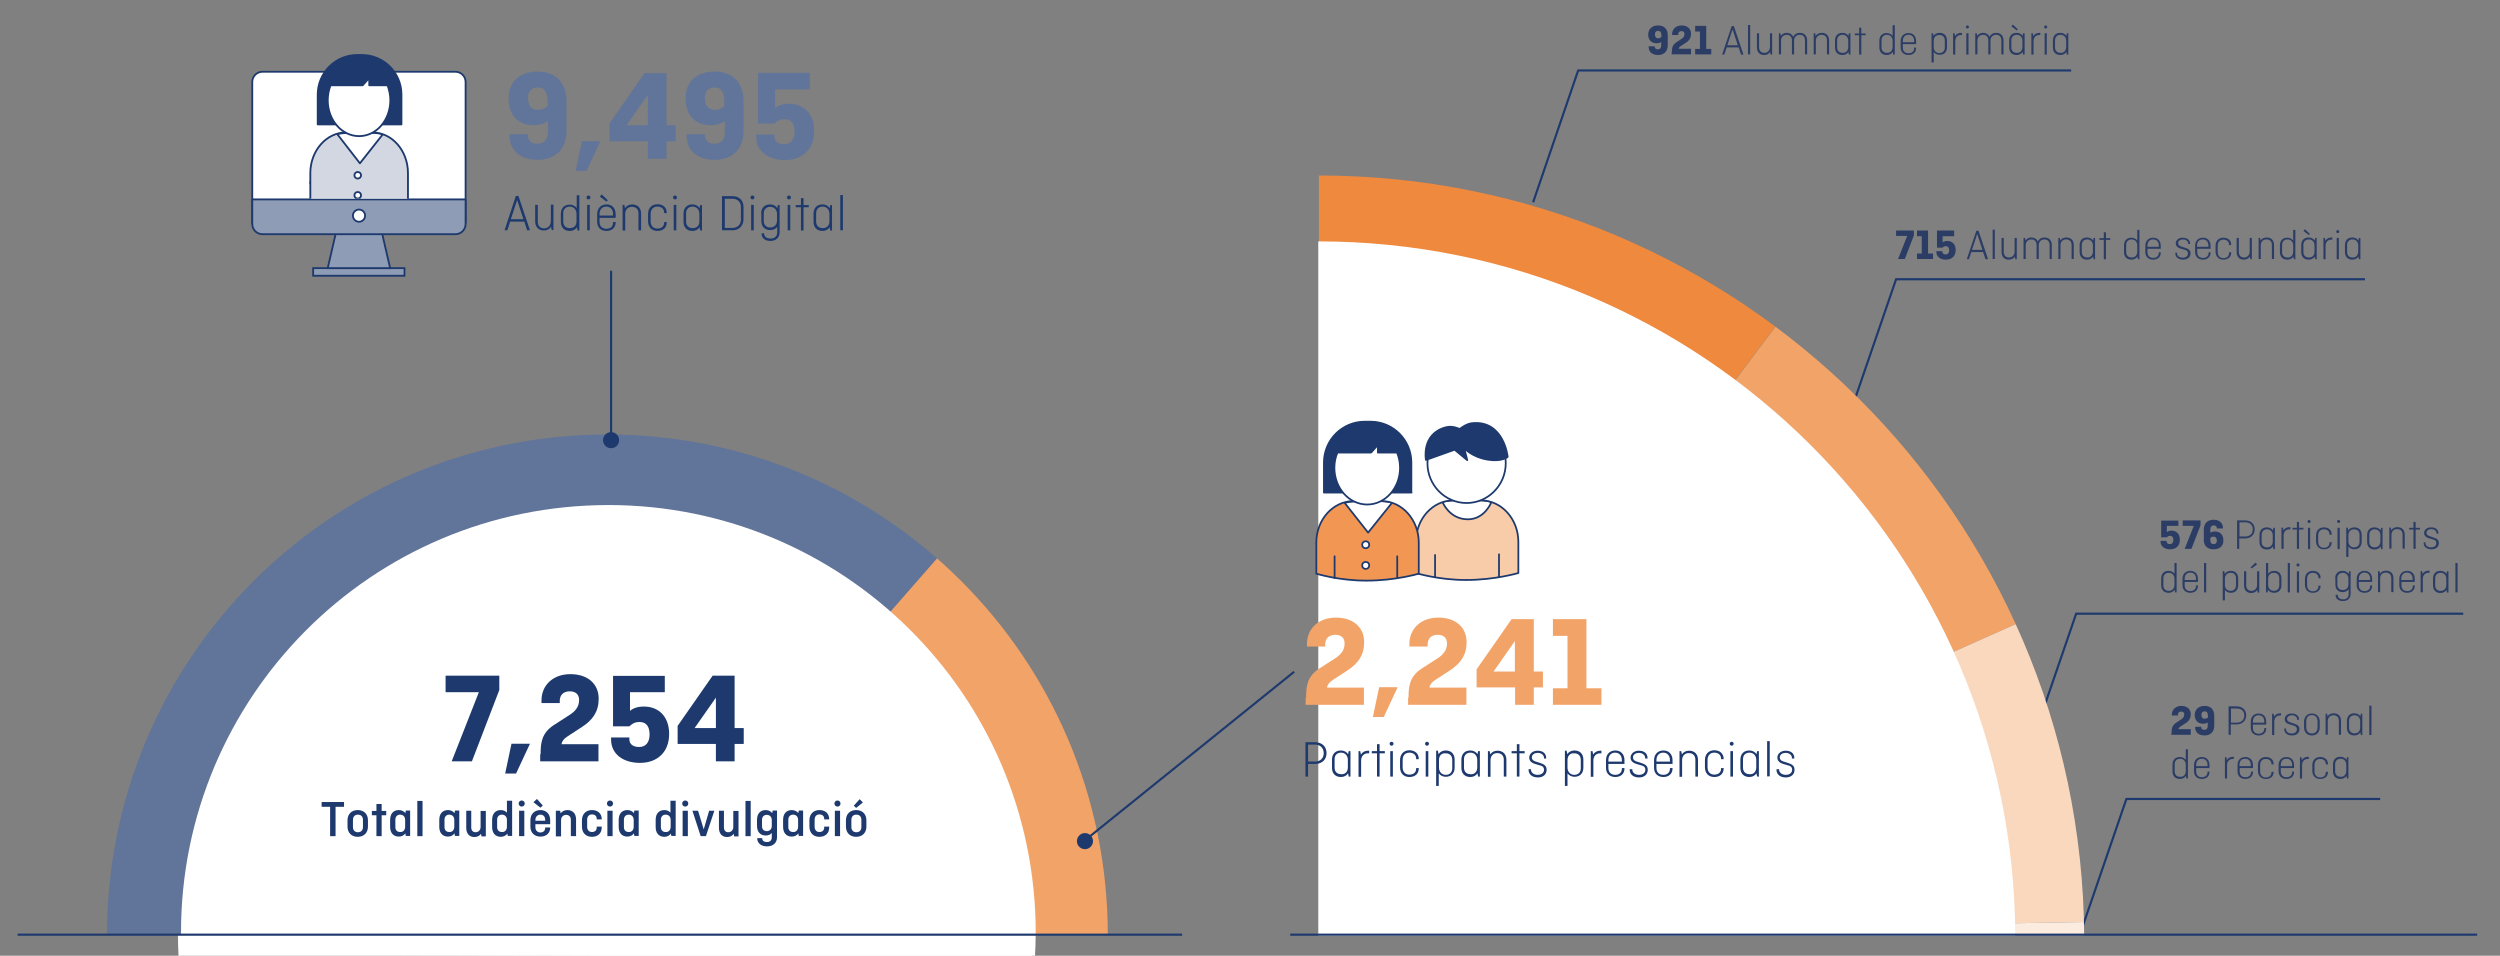 <?xml version="1.0" encoding="utf-8"?>
<!-- Generator: Adobe Illustrator 21.1.0, SVG Export Plug-In . SVG Version: 6.00 Build 0)  -->
<svg version="1.1" xmlns="http://www.w3.org/2000/svg" xmlns:xlink="http://www.w3.org/1999/xlink" x="0px" y="0px"
	 viewBox="0 0 1149.6 439.5" style="enable-background:new 0 0 1149.6 439.5;" xml:space="preserve">
<rect x="0" y="0" width="1149.6" height="439.5" fill="#808080" stroke="none"/>
<style type="text/css">
	.st0{fill:#1D396D;}
	.st1{fill:none;stroke:#1D396D;stroke-miterlimit:10;}
	.st2{fill:#F2A368;}
	.st3{fill:#B2D6EB;}
	.st4{fill:#99C8E5;}
	.st5{fill:#7788A7;}
	.st6{fill:#FFFFFF;}
	.st7{fill:#2B3C65;}
	.st8{clip-path:url(#SVGID_2_);fill:#617499;}
	.st9{clip-path:url(#SVGID_4_);fill:#F2A368;}
	.st10{clip-path:url(#SVGID_6_);}
	.st11{fill:#FFFFFF;stroke:#1D396D;stroke-width:1.47;stroke-miterlimit:10;}
	.st12{fill:none;stroke:#1D396D;stroke-width:1.47;stroke-miterlimit:10;}
	.st13{fill:#8E9CB6;stroke:#1D396D;stroke-miterlimit:10;}
	.st14{fill:none;stroke:#1D396D;}
	.st15{clip-path:url(#SVGID_8_);}
	.st16{fill:#8E9CB6;}
	.st17{fill:none;stroke:#2B3C65;stroke-width:1.164;stroke-miterlimit:10;}
	.st18{fill:none;stroke:#344D7C;stroke-width:1.417;stroke-miterlimit:10;}
	.st19{display:none;}
	.st20{display:inline;fill:#FFFFFF;stroke:#61C0FF;stroke-width:3.905;stroke-miterlimit:10;}
	.st21{display:inline;fill:#161615;}
	.st22{display:inline;fill:#FFFFFF;}
	.st23{display:inline;fill:#FFFFFF;stroke:#61C0FF;stroke-width:1.53;stroke-miterlimit:10;}
	.st24{fill:none;stroke:#1D396D;stroke-width:1.5;stroke-linecap:round;stroke-miterlimit:10;}
	.st25{fill:none;stroke:#FFFFFF;stroke-width:1.906;stroke-miterlimit:10;}
	.st26{fill-rule:evenodd;clip-rule:evenodd;fill:#FFFFFF;}
	.st27{clip-path:url(#SVGID_10_);fill:#617499;}
	.st28{clip-path:url(#SVGID_12_);fill:#F2A368;}
	.st29{clip-path:url(#SVGID_14_);fill:#617499;}
	.st30{clip-path:url(#SVGID_16_);fill:#F2A368;}
	.st31{clip-path:url(#SVGID_18_);fill:#617499;}
	.st32{clip-path:url(#SVGID_20_);fill:#F2A368;}
	.st33{opacity:0.6;fill:#99C8E5;}
	.st34{fill:#1D396D;stroke:#1D396D;stroke-miterlimit:10;}
	.st35{fill:#989898;}
	.st36{fill:#FFFFFF;stroke:#1D396D;stroke-width:0.992;stroke-linecap:round;stroke-linejoin:round;stroke-miterlimit:10;}
	.st37{fill:#CCE4F2;stroke:#344D7C;stroke-width:0.992;stroke-miterlimit:10;}
	.st38{fill:#7788A7;stroke:#344D7C;stroke-width:0.992;stroke-miterlimit:10;}
	.st39{fill:none;stroke:#1D396D;stroke-width:0.992;stroke-linecap:round;stroke-linejoin:round;stroke-miterlimit:10;}
	.st40{fill:#CCE4F2;stroke:#1D396D;stroke-width:0.992;stroke-linecap:round;stroke-linejoin:round;stroke-miterlimit:10;}
	.st41{fill:#8E9CB6;stroke:#1D396D;stroke-width:0.992;stroke-miterlimit:10;}
	.st42{fill:#8E9CB6;stroke:#1D396D;stroke-width:0.953;stroke-miterlimit:10;}
	.st43{fill:#CCE4F2;stroke:#1D396D;stroke-width:0.98;stroke-linecap:round;stroke-linejoin:round;stroke-miterlimit:10;}
	.st44{fill:#FFFFFF;stroke:#1D396D;stroke-width:0.953;stroke-linejoin:bevel;stroke-miterlimit:10;}
	.st45{fill:#CCE4F2;stroke:#1D396D;stroke-width:0.953;stroke-linecap:round;stroke-linejoin:round;stroke-miterlimit:10;}
	.st46{fill:#FFFFFF;stroke:#1D396D;stroke-width:0.953;stroke-linecap:round;stroke-linejoin:round;stroke-miterlimit:10;}
	.st47{fill:none;stroke:#1D396D;stroke-width:0.953;stroke-linecap:round;stroke-linejoin:round;stroke-miterlimit:10;}
	.st48{fill:#617499;}
	.st49{fill:none;stroke:#8E9CB6;stroke-width:1.597;stroke-linecap:round;stroke-linejoin:bevel;}
	.st50{fill:none;stroke:#B2D6EB;stroke-width:1.597;stroke-linecap:round;stroke-linejoin:bevel;}
	.st51{fill:#FFFFFF;stroke:#1D396D;stroke-width:0.992;stroke-linecap:round;stroke-linejoin:bevel;stroke-miterlimit:10;}
	.st52{fill:#CCE4F2;stroke:#1D396D;stroke-width:1.042;stroke-linecap:round;stroke-linejoin:bevel;stroke-miterlimit:10;}
	.st53{fill:#FFFFFF;stroke:#1D396D;stroke-width:1.042;stroke-linecap:round;stroke-linejoin:bevel;stroke-miterlimit:10;}
	.st54{fill:#8E9CB6;stroke:#1D396D;stroke-width:1.042;stroke-linejoin:bevel;stroke-miterlimit:10;}
	.st55{fill:#BBC4D3;stroke:#1D396D;stroke-width:1.042;stroke-linejoin:bevel;stroke-miterlimit:10;}
	.st56{fill:none;stroke:#617499;stroke-width:1.597;stroke-linecap:round;stroke-linejoin:bevel;}
	.st57{fill:#CCE4F2;stroke:#1D396D;stroke-width:1.004;stroke-linecap:round;stroke-linejoin:round;stroke-miterlimit:10;}
	.st58{fill:#8E9CB6;stroke:#1D396D;stroke-width:1.004;stroke-miterlimit:10;}
	.st59{fill:#FFFFFF;stroke:#1D396D;stroke-width:1.004;stroke-linecap:round;stroke-linejoin:round;stroke-miterlimit:10;}
	.st60{fill:none;stroke:#FFFFFF;stroke-width:1.417;stroke-miterlimit:10;}
	.st61{fill:#EF893D;}
	.st62{fill:#F4B07E;}
	.st63{fill:#F8CBA9;}
	.st64{fill:#FBE5D4;}
	.st65{fill:#CCE4F2;}
	.st66{fill:#66ADD7;}
	.st67{fill:#BBC4D3;}
	.st68{fill:#4A618A;}
	.st69{clip-path:url(#SVGID_22_);}
	.st70{clip-path:url(#SVGID_24_);}
	.st71{fill:#FC00FC;}
	.st72{opacity:0.25;fill:#EF893D;}
	.st73{opacity:0.25;fill:#99C8E5;}
	.st74{fill:#4764C5;}
	.st75{fill:none;stroke:#1D396D;stroke-width:0.85;stroke-linecap:round;stroke-linejoin:round;stroke-miterlimit:10;}
	.st76{clip-path:url(#SVGID_26_);}
	.st77{fill:#FFFFFF;stroke:#1D396D;stroke-width:0.85;stroke-linecap:round;stroke-linejoin:round;stroke-miterlimit:10;}
	.st78{fill:#1D396D;stroke:#1D396D;stroke-width:0.85;stroke-linecap:round;stroke-linejoin:round;stroke-miterlimit:10;}
	.st79{clip-path:url(#SVGID_28_);fill:#FFFFFF;stroke:#1D396D;stroke-width:0.85;stroke-linejoin:bevel;stroke-miterlimit:10;}
	.st80{clip-path:url(#SVGID_30_);fill:#FFFFFF;stroke:#1D396D;stroke-width:0.85;stroke-miterlimit:10;}
	.st81{clip-path:url(#SVGID_32_);}
	.st82{clip-path:url(#SVGID_34_);fill:#FFFFFF;stroke:#1D396D;stroke-width:0.85;stroke-linejoin:bevel;stroke-miterlimit:10;}
	.st83{clip-path:url(#SVGID_36_);fill:#FFFFFF;stroke:#1D396D;stroke-width:0.85;stroke-miterlimit:10;}
	.st84{clip-path:url(#SVGID_38_);fill:#F2A368;}
	.st85{clip-path:url(#SVGID_40_);fill:#617499;}
	.st86{clip-path:url(#SVGID_42_);fill:#F2A368;}
	.st87{clip-path:url(#SVGID_44_);fill:#617499;}
	.st88{fill:none;stroke:#1D396D;stroke-width:0.992;stroke-miterlimit:10;}
	.st89{display:inline;fill:none;stroke:#FC00FC;stroke-width:0.567;stroke-miterlimit:10;}
	.st90{fill:none;stroke:#FFFFFF;stroke-width:1.25;stroke-miterlimit:10;}
	.st91{fill:#FFFFFF;stroke:#344D7C;stroke-width:0.992;stroke-miterlimit:10;}
	.st92{fill-rule:evenodd;clip-rule:evenodd;fill:#FFFFFF;stroke:#344D7C;stroke-width:0.992;stroke-miterlimit:10;}
	.st93{fill:none;stroke:#FFFFFF;stroke-width:0.5;stroke-miterlimit:10;}
	.st94{fill:none;stroke:#FFFFFF;stroke-miterlimit:10;}
	.st95{opacity:0.6;fill:#222221;}
	.st96{opacity:0.5;fill:none;stroke:#FFFFFF;stroke-miterlimit:10;}
	.st97{opacity:0.5;fill-rule:evenodd;clip-rule:evenodd;fill:#FFFFFF;}
	.st98{fill:#161615;}
	.st99{fill:#0076BD;}
	.st100{fill:#1984C4;}
	.st101{fill:#3391CA;}
	.st102{fill:#4C9FD1;}
	.st103{fill:#80BADE;}
	.st104{fill:#D9EAF5;}
	.st105{fill:#344D7C;}
	.st106{fill:#A5B0C5;}
	.st107{fill:#D2D7E2;}
	.st108{fill:#DDE1E9;}
	.st109{fill:#ED7C28;}
	.st110{fill:#F19653;}
	.st111{fill:#F6BD93;}
	.st112{fill:#FAD8BE;}
	.st113{fill:#FCEBDF;}
	.st114{fill:#E5F1F8;}
	.st115{fill:#E8EBF0;}
	.st116{fill:#FDF2E9;}
	.st117{fill:#E9E9E9;}
	.st118{fill:#F5F5F5;}
	.st119{fill:#8E9CB6;stroke:#1D396D;stroke-width:0.85;stroke-miterlimit:10;}
	.st120{clip-path:url(#SVGID_46_);}
	
		.st121{clip-path:url(#SVGID_48_);fill:#FFFFFF;stroke:#1D396D;stroke-width:0.85;stroke-linecap:round;stroke-linejoin:round;stroke-miterlimit:10;}
	.st122{fill:#FFFFFF;stroke:#1D396D;stroke-width:0.992;stroke-miterlimit:10;}
	.st123{fill:none;stroke:#0076BD;stroke-width:1.319;stroke-miterlimit:10;}
	.st124{clip-path:url(#SVGID_50_);}
	.st125{fill:#FFFFFF;stroke:#F2A368;stroke-width:2.778;stroke-linecap:round;stroke-linejoin:round;stroke-miterlimit:10;}
	.st126{fill:none;stroke:#F2A368;stroke-width:2.778;stroke-linecap:round;stroke-linejoin:round;stroke-miterlimit:10;}
	.st127{clip-path:url(#SVGID_52_);}
	.st128{fill:#FFFFFF;stroke:#99C8E5;stroke-width:2.75;stroke-linecap:round;stroke-linejoin:round;stroke-miterlimit:10;}
	.st129{fill:none;stroke:#99C8E5;stroke-width:2.75;stroke-linecap:round;stroke-linejoin:round;stroke-miterlimit:10;}
	.st130{fill:none;stroke:#1D396D;stroke-width:2.778;stroke-linecap:round;stroke-linejoin:round;stroke-miterlimit:10;}
	.st131{fill:#FFFFFF;stroke:#1D396D;stroke-width:2.778;stroke-linecap:round;stroke-linejoin:round;stroke-miterlimit:10;}
	.st132{fill:none;stroke:#1D396D;stroke-width:2.835;stroke-linecap:round;stroke-linejoin:round;stroke-miterlimit:10;}
	.st133{fill:#FFFFFF;stroke:#1D396D;stroke-width:2.835;stroke-linecap:round;stroke-linejoin:round;stroke-miterlimit:10;}
	.st134{clip-path:url(#SVGID_54_);}
	.st135{clip-path:url(#SVGID_56_);}
	.st136{fill:none;stroke:#FFFFFF;stroke-width:0.967;stroke-miterlimit:10;}
	.st137{fill:none;stroke:#FFFFFF;stroke-width:1.037;stroke-miterlimit:10;}
	.st138{fill:none;stroke:#1D396D;stroke-width:1.181;stroke-linecap:round;stroke-linejoin:round;stroke-miterlimit:10;}
	.st139{fill:none;stroke:#FFFFFF;stroke-width:1.118;stroke-miterlimit:10;}
	.st140{clip-path:url(#SVGID_58_);fill:#EF893D;}
	.st141{clip-path:url(#SVGID_60_);fill:#F2A368;}
	.st142{clip-path:url(#SVGID_62_);fill:#FAD8BE;}
	.st143{clip-path:url(#SVGID_64_);fill:#FCEBDF;}
	.st144{clip-path:url(#SVGID_66_);}
	.st145{fill:#FFFFFF;stroke:#1D396D;stroke-width:0.816;stroke-linecap:round;stroke-linejoin:round;stroke-miterlimit:10;}
	
		.st146{clip-path:url(#SVGID_68_);fill:#FFFFFF;stroke:#1D396D;stroke-width:0.816;stroke-linecap:round;stroke-linejoin:round;stroke-miterlimit:10;}
	.st147{fill:#1D396D;stroke:#1D396D;stroke-width:0.816;stroke-linecap:round;stroke-linejoin:round;stroke-miterlimit:10;}
	.st148{clip-path:url(#SVGID_70_);fill:#F2A368;}
	.st149{clip-path:url(#SVGID_72_);fill:#617499;}
	.st150{clip-path:url(#SVGID_74_);}
	
		.st151{clip-path:url(#SVGID_76_);fill:#FFFFFF;stroke:#1D396D;stroke-width:0.85;stroke-linecap:round;stroke-linejoin:round;stroke-miterlimit:10;}
	.st152{clip-path:url(#SVGID_78_);fill:#EF893D;}
	.st153{clip-path:url(#SVGID_80_);fill:#F2A368;}
	.st154{clip-path:url(#SVGID_82_);fill:#FAD8BE;}
	.st155{clip-path:url(#SVGID_84_);fill:#FCEBDF;}
	.st156{clip-path:url(#SVGID_86_);}
	
		.st157{clip-path:url(#SVGID_88_);fill:#FFFFFF;stroke:#1D396D;stroke-width:0.816;stroke-linecap:round;stroke-linejoin:round;stroke-miterlimit:10;}
	.st158{clip-path:url(#SVGID_90_);fill:#F2A368;}
	.st159{clip-path:url(#SVGID_92_);fill:#617499;}
	.st160{clip-path:url(#SVGID_94_);}
	
		.st161{clip-path:url(#SVGID_96_);fill:#FFFFFF;stroke:#1D396D;stroke-width:0.85;stroke-linecap:round;stroke-linejoin:round;stroke-miterlimit:10;}
	.st162{clip-path:url(#SVGID_98_);fill:#EF893D;}
	.st163{clip-path:url(#SVGID_100_);fill:#F2A368;}
	.st164{clip-path:url(#SVGID_102_);fill:#FAD8BE;}
	.st165{clip-path:url(#SVGID_104_);fill:#FCEBDF;}
	.st166{clip-path:url(#SVGID_106_);}
	
		.st167{clip-path:url(#SVGID_108_);fill:#FFFFFF;stroke:#1D396D;stroke-width:0.816;stroke-linecap:round;stroke-linejoin:round;stroke-miterlimit:10;}
	.st168{fill:none;stroke:#1D396D;stroke-width:22.677;stroke-miterlimit:10;}
	.st169{fill:#CCE4F2;stroke:#1D396D;stroke-width:0.85;stroke-linecap:round;stroke-linejoin:round;stroke-miterlimit:10;}
	.st170{fill:#FFFFFF;stroke:#1D396D;stroke-width:0.85;stroke-miterlimit:10;}
	.st171{fill:#556384;}
	.st172{fill:#808AA3;}
	.st173{fill:#87BBDE;}
	.st174{fill:#B7D6EB;}
	.st175{fill:#CFE4F2;stroke:#2B3E6B;stroke-width:0.93;stroke-linecap:round;stroke-linejoin:round;stroke-miterlimit:10;}
	.st176{fill:#FFFFFF;stroke:#2B3E6B;stroke-width:0.844;stroke-linecap:round;stroke-linejoin:round;stroke-miterlimit:10;}
	.st177{fill:#808AA3;stroke:#2B3E6B;stroke-width:0.93;stroke-miterlimit:10;}
	.st178{fill:#B7D6EB;stroke:#2B3E6B;stroke-width:0.844;stroke-linecap:round;stroke-linejoin:round;stroke-miterlimit:10;}
	.st179{opacity:0.21;fill:#FC00FC;}
	.st180{clip-path:url(#SVGID_110_);fill:#F2A368;}
	.st181{clip-path:url(#SVGID_112_);fill:#617499;}
	.st182{clip-path:url(#SVGID_114_);}
	
		.st183{clip-path:url(#SVGID_116_);fill:#FFFFFF;stroke:#1D396D;stroke-width:0.85;stroke-linecap:round;stroke-linejoin:round;stroke-miterlimit:10;}
	.st184{clip-path:url(#SVGID_118_);fill:#EF893D;}
	.st185{clip-path:url(#SVGID_120_);fill:#F2A368;}
	.st186{clip-path:url(#SVGID_122_);fill:#FAD8BE;}
	.st187{clip-path:url(#SVGID_124_);fill:#FCEBDF;}
	.st188{clip-path:url(#SVGID_126_);}
	
		.st189{clip-path:url(#SVGID_128_);fill:#FFFFFF;stroke:#1D396D;stroke-width:0.816;stroke-linecap:round;stroke-linejoin:round;stroke-miterlimit:10;}
</style>
<g id="Selected_Publications">
</g>
<g id="Research_in_health">
</g>
<g id="Carta_al_director">
</g>
<g id="Home">
	<g id="Facts__x26__Figures">
	</g>
	<g id="Institutional_Highlights">
	</g>
	<g id="Guias_1_">
	</g>
</g>
<g id="Facts_x26_Figures">
	<g id="Press_x5F_See_All">
	</g>
	<g id="Training_x5F_See_All">
	</g>
	<g id="Public_Engagement_x5F_See_All">
	</g>
	<g id="Funding_Entitites_x5F_See_All">
	</g>
</g>
<g id="Facts__x26__Figures_x5F_Tot">
	<g>
		<path class="st7" d="M1001.7,241.8h-5.3v2.9c0.5-0.4,1.1-0.7,2.1-0.7c2.3,0,3.9,1.5,3.9,4.2c0,2.8-1.8,4.4-4.5,4.4
			c-2.6,0-4.4-1.4-4.4-3.6v-0.3h2.8v0.3c0,0.7,0.5,1.2,1.5,1.2c1,0,1.6-0.7,1.6-1.9c0-1.2-0.5-1.9-1.5-1.9c-0.8,0-1.2,0.4-1.6,0.7
			h-2.5v-7.7h7.9V241.8z"/>
		<path class="st7" d="M1003.6,239.3h8.3v2.2l-4.2,10.9h-3.1l4.2-10.6h-5.1V239.3z"/>
		<path class="st7" d="M1017.9,252.6c-2.6,0-4.5-1.4-4.5-4.2v-4.9c0-2.7,1.6-4.5,4.5-4.5c2.6,0,4.3,1.4,4.3,3.8v0.2h-2.8v-0.1
			c0-0.8-0.5-1.3-1.4-1.3c-1,0-1.6,0.6-1.6,1.7v1.7c0.5-0.4,1.2-0.6,2.1-0.6c2.4,0,3.9,1.5,3.9,4.1
			C1022.4,251.2,1020.6,252.6,1017.9,252.6z M1016.4,247.4v1c0,1.3,0.6,1.8,1.5,1.8c1,0,1.5-0.6,1.5-1.6c0-1.1-0.5-1.8-1.5-1.8
			C1017.1,246.7,1016.7,247.1,1016.4,247.4z"/>
		<path class="st7" d="M1028.7,239.3h3.7c2.6,0,4.4,1.6,4.4,4.1s-1.8,4.2-4.4,4.2h-2.7v4.8h-1V239.3z M1029.8,240.2v6.5h2.7
			c2.1,0,3.4-1.3,3.4-3.3s-1.3-3.2-3.4-3.2H1029.8z"/>
		<path class="st7" d="M1039,246c0-2.2,1.3-3.5,3.4-3.5c1.2,0,2.2,0.5,2.8,1.4l0.2-1.2h0.7v9.8h-0.7l-0.2-1.2
			c-0.6,0.9-1.6,1.4-2.8,1.4c-2.1,0-3.4-1.3-3.4-3.5V246z M1045.1,249v-2.9c0-1.5-1-2.7-2.6-2.7s-2.5,1.1-2.5,2.5v3.3
			c0,1.4,0.8,2.5,2.5,2.5S1045.1,250.5,1045.1,249z"/>
		<path class="st7" d="M1049.1,252.4v-9.8h0.7l0.2,1.3c0.6-1,1.6-1.5,2.8-1.5c0.1,0,0.3,0,0.4,0v1c-0.1,0-0.3,0-0.5,0
			c-1.6,0-2.6,1.2-2.6,2.8v6.2H1049.1z"/>
		<path class="st7" d="M1054.2,242.7h2V240h1v2.7h2v0.8h-2v8.9h-1v-8.9h-2V242.7z"/>
		<path class="st7" d="M1061.8,239.1c0.4,0,0.7,0.3,0.7,0.7c0,0.4-0.3,0.7-0.7,0.7c-0.4,0-0.7-0.3-0.7-0.7
			C1061.1,239.4,1061.4,239.1,1061.8,239.1z M1062.3,242.7v9.8h-1v-9.8H1062.3z"/>
		<path class="st7" d="M1072.2,249.2v0.2c0,2-1.4,3.2-3.6,3.2c-2.1,0-3.6-1.4-3.6-3.7v-2.7c0-2.3,1.5-3.7,3.6-3.7
			c2.1,0,3.6,1.2,3.6,3.2v0.2h-1v-0.2c0-1.3-0.9-2.3-2.6-2.3c-1.7,0-2.6,1.2-2.6,2.8v2.9c0,1.6,0.9,2.8,2.6,2.8c1.7,0,2.6-1,2.6-2.3
			v-0.3H1072.2z"/>
		<path class="st7" d="M1075.4,239.1c0.4,0,0.7,0.3,0.7,0.7c0,0.4-0.3,0.7-0.7,0.7c-0.4,0-0.7-0.3-0.7-0.7
			C1074.6,239.4,1074.9,239.1,1075.4,239.1z M1075.9,242.7v9.8h-1v-9.8H1075.9z"/>
		<path class="st7" d="M1079.8,243.9c0.6-0.9,1.6-1.4,2.8-1.4c2.1,0,3.4,1.3,3.4,3.5v3.1c0,2.2-1.3,3.5-3.4,3.5
			c-1.1,0-2.1-0.5-2.7-1.3v4.8h-1v-13.5h0.7L1079.8,243.9z M1079.9,246.1v2.9c0,1.5,1,2.7,2.6,2.7s2.5-1.1,2.5-2.5v-3.3
			c0-1.4-0.8-2.5-2.5-2.5S1079.9,244.6,1079.9,246.1z"/>
		<path class="st7" d="M1088.5,246c0-2.2,1.3-3.5,3.4-3.5c1.2,0,2.2,0.5,2.8,1.4l0.2-1.2h0.7v9.8h-0.7l-0.2-1.2
			c-0.6,0.9-1.6,1.4-2.8,1.4c-2.1,0-3.4-1.3-3.4-3.5V246z M1094.6,249v-2.9c0-1.5-1-2.7-2.6-2.7c-1.6,0-2.5,1.1-2.5,2.5v3.3
			c0,1.4,0.8,2.5,2.5,2.5C1093.6,251.7,1094.6,250.5,1094.6,249z"/>
		<path class="st7" d="M1098.7,252.4v-9.8h0.7l0.2,1.2c0.6-0.9,1.6-1.4,2.8-1.4c2.1,0,3.4,1.3,3.4,3.5v6.4h-1v-6.5
			c0-1.4-0.8-2.5-2.5-2.5s-2.6,1.2-2.6,2.7v6.3H1098.7z"/>
		<path class="st7" d="M1107.8,242.7h2V240h1v2.7h2v0.8h-2v8.9h-1v-8.9h-2V242.7z"/>
		<path class="st7" d="M1115.3,249.4v0.3c0,1.1,1,2,2.6,2c1.5,0,2.4-0.8,2.4-1.9c0-0.9-0.4-1.4-1.4-1.7l-2-0.6
			c-1.1-0.3-2.2-1-2.2-2.4c0-1.5,1.3-2.6,3.2-2.6c2,0,3.4,1,3.4,2.8v0.1h-0.9v-0.2c0-1-0.9-1.9-2.4-1.9c-1,0-2.2,0.5-2.2,1.7
			c0,0.8,0.5,1.2,1.3,1.5l1.8,0.6c1.5,0.5,2.6,1,2.6,2.6c0,1.7-1.3,2.9-3.4,2.9c-2.1,0-3.6-1.1-3.6-2.9v-0.3H1115.3z"/>
		<path class="st7" d="M1000,271.2c-0.6,0.9-1.6,1.4-2.8,1.4c-2.1,0-3.4-1.3-3.4-3.5V266c0-2.2,1.3-3.5,3.4-3.5
			c1.1,0,2.1,0.5,2.7,1.3v-4.9h1v13.5h-0.7L1000,271.2z M999.9,269v-2.9c0-1.5-1-2.7-2.6-2.7c-1.6,0-2.5,1.1-2.5,2.5v3.3
			c0,1.4,0.8,2.5,2.5,2.5C998.9,271.7,999.9,270.5,999.9,269z"/>
		<path class="st7" d="M1010.7,269.2v0.2c0,2-1.4,3.2-3.5,3.2c-2.1,0-3.6-1.3-3.6-3.5v-2.9c0-2.3,1.5-3.7,3.6-3.7
			c2.1,0,3.5,1.4,3.5,3.7v1.4h-6.1v1.6c0,1.5,0.9,2.6,2.6,2.6c1.7,0,2.6-1,2.6-2.3v-0.3H1010.7z M1004.6,266.7h5.2v-0.6
			c0-1.6-0.9-2.8-2.6-2.8c-1.7,0-2.6,1.2-2.6,2.8V266.7z"/>
		<path class="st7" d="M1014.5,258.9v13.5h-1v-13.5H1014.5z"/>
		<path class="st7" d="M1023,263.9c0.6-0.9,1.6-1.4,2.8-1.4c2.1,0,3.4,1.3,3.4,3.5v3.1c0,2.2-1.3,3.5-3.4,3.5
			c-1.1,0-2.1-0.5-2.7-1.3v4.8h-1v-13.5h0.7L1023,263.9z M1023.1,266.1v2.9c0,1.5,1,2.7,2.6,2.7c1.6,0,2.5-1.1,2.5-2.5v-3.3
			c0-1.4-0.8-2.5-2.5-2.5C1024.1,263.4,1023.1,264.6,1023.1,266.1z"/>
		<path class="st7" d="M1031.9,262.7h1v6.5c0,1.4,0.8,2.5,2.4,2.5c1.6,0,2.6-1.2,2.6-2.7v-6.3h1v9.8h-0.7l-0.2-1.2
			c-0.6,0.9-1.6,1.4-2.8,1.4c-2,0-3.3-1.3-3.3-3.5V262.7z M1035.4,261.4l-0.5-0.5l2.3-2.2l0.7,0.8L1035.4,261.4z"/>
		<path class="st7" d="M1042.7,272.4h-0.7v-13.5h1v4.9c0.6-0.8,1.6-1.3,2.7-1.3c2.1,0,3.4,1.3,3.4,3.5v3.1c0,2.2-1.3,3.5-3.4,3.5
			c-1.2,0-2.2-0.5-2.8-1.4L1042.7,272.4z M1048.1,269.2v-3.3c0-1.4-0.8-2.5-2.5-2.5s-2.6,1.2-2.6,2.7v2.9c0,1.5,1,2.7,2.6,2.7
			S1048.1,270.6,1048.1,269.2z"/>
		<path class="st7" d="M1053,258.9v13.5h-1v-13.5H1053z"/>
		<path class="st7" d="M1056.7,259.1c0.4,0,0.7,0.3,0.7,0.7c0,0.4-0.3,0.7-0.7,0.7s-0.7-0.3-0.7-0.7
			C1056,259.4,1056.3,259.1,1056.7,259.1z M1057.2,262.7v9.8h-1v-9.8H1057.2z"/>
		<path class="st7" d="M1067.1,269.2v0.2c0,2-1.4,3.2-3.6,3.2c-2.1,0-3.6-1.4-3.6-3.7v-2.7c0-2.3,1.5-3.7,3.6-3.7
			c2.1,0,3.6,1.2,3.6,3.2v0.2h-1v-0.2c0-1.3-0.9-2.3-2.6-2.3s-2.6,1.2-2.6,2.8v2.9c0,1.6,0.9,2.8,2.6,2.8c1.7,0,2.6-1,2.6-2.3v-0.3
			H1067.1z"/>
		<path class="st7" d="M1073.8,266c0-2.2,1.3-3.5,3.4-3.5c1.2,0,2.2,0.5,2.8,1.4l0.2-1.2h0.7v10.4c0,2.1-1.4,3.3-3.5,3.3
			c-2.1,0-3.4-1.1-3.4-2.8v-0.1h1v0.2c0,1,0.8,1.9,2.5,1.9c1.6,0,2.5-1,2.5-2.3V271c-0.6,0.8-1.6,1.3-2.7,1.3
			c-2.1,0-3.4-1.3-3.4-3.5V266z M1079.9,268.6v-2.5c0-1.5-1-2.7-2.6-2.7s-2.5,1.1-2.5,2.5v2.9c0,1.4,0.8,2.5,2.5,2.5
			S1079.9,270.2,1079.9,268.6z"/>
		<path class="st7" d="M1090.8,269.2v0.2c0,2-1.4,3.2-3.5,3.2c-2.1,0-3.6-1.3-3.6-3.5v-2.9c0-2.3,1.5-3.7,3.6-3.7
			c2.1,0,3.5,1.4,3.5,3.7v1.4h-6.1v1.6c0,1.5,0.9,2.6,2.6,2.6c1.7,0,2.6-1,2.6-2.3v-0.3H1090.8z M1084.7,266.7h5.2v-0.6
			c0-1.6-0.9-2.8-2.6-2.8s-2.6,1.2-2.6,2.8V266.7z"/>
		<path class="st7" d="M1093.5,272.4v-9.8h0.7l0.2,1.2c0.6-0.9,1.6-1.4,2.8-1.4c2.1,0,3.4,1.3,3.4,3.5v6.4h-1v-6.5
			c0-1.4-0.8-2.5-2.5-2.5s-2.6,1.2-2.6,2.7v6.3H1093.5z"/>
		<path class="st7" d="M1110.4,269.2v0.2c0,2-1.4,3.2-3.5,3.2c-2.1,0-3.6-1.3-3.6-3.5v-2.9c0-2.3,1.5-3.7,3.6-3.7
			c2.1,0,3.5,1.4,3.5,3.7v1.4h-6.1v1.6c0,1.5,0.9,2.6,2.6,2.6c1.7,0,2.6-1,2.6-2.3v-0.3H1110.4z M1104.2,266.7h5.2v-0.6
			c0-1.6-0.9-2.8-2.6-2.8c-1.7,0-2.6,1.2-2.6,2.8V266.7z"/>
		<path class="st7" d="M1113.1,272.4v-9.8h0.7l0.2,1.3c0.6-1,1.6-1.5,2.8-1.5c0.1,0,0.3,0,0.4,0v1c-0.1,0-0.3,0-0.5,0
			c-1.6,0-2.6,1.2-2.6,2.8v6.2H1113.1z"/>
		<path class="st7" d="M1118.8,266c0-2.2,1.3-3.5,3.4-3.5c1.2,0,2.2,0.5,2.8,1.4l0.2-1.2h0.7v9.8h-0.7l-0.2-1.2
			c-0.6,0.9-1.6,1.4-2.8,1.4c-2.1,0-3.4-1.3-3.4-3.5V266z M1124.9,269v-2.9c0-1.5-1-2.7-2.6-2.7c-1.6,0-2.5,1.1-2.5,2.5v3.3
			c0,1.4,0.8,2.5,2.5,2.5C1124,271.7,1124.9,270.5,1124.9,269z"/>
		<path class="st7" d="M1130.1,258.9v13.5h-1v-13.5H1130.1z"/>
	</g>
	<path class="st6" d="M82.1,439.8C76.5,331.4,159.9,239,268.3,233.5S469,311.3,474.5,419.7c0.4,7.3,0.3,14.4-0.1,21.5"/>
	<g>
		<g>
			<defs>
				<polyline id="SVGID_109_" points="279,429.7 564,429.7 467.1,215.3 279.6,429.9 				"/>
			</defs>
			<clipPath id="SVGID_2_">
				<use xlink:href="#SVGID_109_"  style="overflow:visible;"/>
			</clipPath>
			<path style="clip-path:url(#SVGID_2_);fill:#F2A368;" d="M49.2,429.9c0-127.1,103-230.1,230.1-230.1s230.1,103,230.1,230.1"/>
		</g>
		<g>
			<defs>
				<path id="SVGID_111_" d="M467.1,215.3c-7.3-1-273.3-50-273.3-50l-148,106L-5.7,429.7h285"/>
			</defs>
			<clipPath id="SVGID_4_">
				<use xlink:href="#SVGID_111_"  style="overflow:visible;"/>
			</clipPath>
			<path style="clip-path:url(#SVGID_4_);fill:#617499;" d="M49.2,429.9c0-127.1,103-230.1,230.1-230.1s230.1,103,230.1,230.1"/>
		</g>
		<path class="st6" d="M83.5,438.8C78,330.4,161.3,238,269.7,232.5S470.4,310.3,476,418.7c0.4,7.3,0.3,14.4-0.1,21.5"/>
	</g>
	<polyline class="st88" points="1132.7,282.2 954.7,282.2 933.9,342.8 	"/>
	<polyline class="st88" points="1094.5,367.4 977.8,367.4 957,428 	"/>
	<polyline class="st88" points="1087.5,128.4 871.9,128.4 851.1,189 	"/>
	<g>
		<path class="st7" d="M871.8,106h8.3v2.2l-4.2,10.9h-3.1l4.2-10.6h-5.1V106z"/>
		<path class="st7" d="M881.5,106h5.1v10.6h2.3v2.5h-7.4v-2.5h2.2v-8h-2.2V106z"/>
		<path class="st7" d="M898.6,108.6h-5.3v2.9c0.5-0.4,1.1-0.7,2.1-0.7c2.3,0,3.9,1.5,3.9,4.2c0,2.8-1.8,4.4-4.5,4.4
			c-2.6,0-4.4-1.4-4.4-3.6v-0.3h2.8v0.3c0,0.7,0.5,1.2,1.5,1.2c1,0,1.6-0.7,1.6-1.9c0-1.2-0.5-1.9-1.5-1.9c-0.8,0-1.2,0.4-1.6,0.7
			h-2.5V106h7.9V108.6z"/>
		<path class="st7" d="M904.4,119.2l4.4-13.1h1l4.4,13.1H913l-1.1-3.3h-5.4l-1.1,3.3H904.4z M906.8,114.9h4.8l-2.4-7.3L906.8,114.9z
			"/>
		<path class="st7" d="M917.3,105.6v13.5h-1v-13.5H917.3z"/>
		<path class="st7" d="M920.4,109.4h1v6.5c0,1.4,0.8,2.5,2.4,2.5c1.6,0,2.6-1.2,2.6-2.7v-6.3h1v9.8h-0.7l-0.2-1.2
			c-0.6,0.9-1.6,1.4-2.8,1.4c-2,0-3.3-1.3-3.3-3.5V109.4z"/>
		<path class="st7" d="M930.5,119.2v-9.8h0.7l0.2,1.2c0.6-0.9,1.6-1.4,2.7-1.4c1.4,0,2.5,0.7,3,1.8c0.6-1.2,1.6-1.8,3-1.8
			c2.1,0,3.4,1.3,3.4,3.5v6.4h-1v-6.5c0-1.4-0.8-2.5-2.4-2.5c-1.6,0-2.6,1.2-2.6,2.6v6.4h-1v-6.5c0-1.4-0.8-2.5-2.4-2.5
			c-1.6,0-2.6,1.2-2.6,2.6v6.4H930.5z"/>
		<path class="st7" d="M946.5,119.2v-9.8h0.7l0.2,1.2c0.6-0.9,1.6-1.4,2.8-1.4c2.1,0,3.4,1.3,3.4,3.5v6.4h-1v-6.5
			c0-1.4-0.8-2.5-2.5-2.5s-2.6,1.2-2.6,2.7v6.3H946.5z"/>
		<path class="st7" d="M956.3,112.7c0-2.2,1.3-3.5,3.4-3.5c1.2,0,2.2,0.5,2.8,1.4l0.2-1.2h0.7v9.8h-0.7l-0.2-1.2
			c-0.6,0.9-1.6,1.4-2.8,1.4c-2.1,0-3.4-1.3-3.4-3.5V112.7z M962.4,115.7v-2.9c0-1.5-1-2.7-2.6-2.7c-1.6,0-2.5,1.1-2.5,2.5v3.3
			c0,1.4,0.8,2.5,2.5,2.5C961.4,118.5,962.4,117.3,962.4,115.7z"/>
		<path class="st7" d="M965.4,109.5h2v-2.7h1v2.7h2v0.8h-2v8.9h-1v-8.9h-2V109.5z"/>
		<path class="st7" d="M982.9,118c-0.6,0.9-1.6,1.4-2.8,1.4c-2.1,0-3.4-1.3-3.4-3.5v-3.1c0-2.2,1.3-3.5,3.4-3.5
			c1.1,0,2.1,0.5,2.7,1.3v-4.9h1v13.5h-0.7L982.9,118z M982.8,115.7v-2.9c0-1.5-1-2.7-2.6-2.7c-1.6,0-2.5,1.1-2.5,2.5v3.3
			c0,1.4,0.8,2.5,2.5,2.5C981.8,118.5,982.8,117.3,982.8,115.7z"/>
		<path class="st7" d="M993.6,116v0.2c0,2-1.4,3.2-3.5,3.2c-2.1,0-3.6-1.3-3.6-3.5v-2.9c0-2.3,1.5-3.7,3.6-3.7
			c2.1,0,3.5,1.4,3.5,3.7v1.4h-6.1v1.6c0,1.5,0.9,2.6,2.6,2.6c1.7,0,2.6-1,2.6-2.3V116H993.6z M987.5,113.5h5.2v-0.6
			c0-1.6-0.9-2.8-2.6-2.8c-1.7,0-2.6,1.2-2.6,2.8V113.5z"/>
		<path class="st7" d="M1001.1,116.2v0.3c0,1.1,1,2,2.6,2c1.5,0,2.4-0.8,2.4-1.9c0-0.9-0.4-1.4-1.4-1.7l-2-0.6
			c-1.1-0.3-2.2-1-2.2-2.4c0-1.5,1.3-2.6,3.2-2.6c2,0,3.4,1,3.4,2.8v0.1h-0.9v-0.2c0-1-0.9-1.9-2.4-1.9c-1,0-2.2,0.5-2.2,1.7
			c0,0.8,0.5,1.2,1.3,1.5l1.8,0.6c1.5,0.5,2.6,1,2.6,2.6c0,1.7-1.3,2.9-3.4,2.9c-2.1,0-3.6-1.1-3.6-2.9v-0.3H1001.1z"/>
		<path class="st7" d="M1016.5,116v0.2c0,2-1.4,3.2-3.5,3.2c-2.1,0-3.6-1.3-3.6-3.5v-2.9c0-2.3,1.5-3.7,3.6-3.7
			c2.1,0,3.5,1.4,3.5,3.7v1.4h-6.1v1.6c0,1.5,0.9,2.6,2.6,2.6c1.7,0,2.6-1,2.6-2.3V116H1016.5z M1010.3,113.5h5.2v-0.6
			c0-1.6-0.9-2.8-2.6-2.8c-1.7,0-2.6,1.2-2.6,2.8V113.5z"/>
		<path class="st7" d="M1026,116v0.2c0,2-1.4,3.2-3.6,3.2c-2.1,0-3.6-1.4-3.6-3.7v-2.7c0-2.3,1.5-3.7,3.6-3.7c2.1,0,3.6,1.2,3.6,3.2
			v0.2h-1v-0.2c0-1.3-0.9-2.3-2.6-2.3c-1.7,0-2.6,1.2-2.6,2.8v2.9c0,1.6,0.9,2.8,2.6,2.8c1.7,0,2.6-1,2.6-2.3V116H1026z"/>
		<path class="st7" d="M1028.5,109.4h1v6.5c0,1.4,0.8,2.5,2.4,2.5c1.6,0,2.6-1.2,2.6-2.7v-6.3h1v9.8h-0.7l-0.2-1.2
			c-0.6,0.9-1.6,1.4-2.8,1.4c-2,0-3.3-1.3-3.3-3.5V109.4z"/>
		<path class="st7" d="M1038.6,119.2v-9.8h0.7l0.2,1.2c0.6-0.9,1.6-1.4,2.8-1.4c2.1,0,3.4,1.3,3.4,3.5v6.4h-1v-6.5
			c0-1.4-0.8-2.5-2.5-2.5s-2.6,1.2-2.6,2.7v6.3H1038.6z"/>
		<path class="st7" d="M1054.6,118c-0.6,0.9-1.6,1.4-2.8,1.4c-2.1,0-3.4-1.3-3.4-3.5v-3.1c0-2.2,1.3-3.5,3.4-3.5
			c1.1,0,2.1,0.5,2.7,1.3v-4.9h1v13.5h-0.7L1054.6,118z M1054.5,115.7v-2.9c0-1.5-1-2.7-2.6-2.7c-1.6,0-2.5,1.1-2.5,2.5v3.3
			c0,1.4,0.8,2.5,2.5,2.5C1053.5,118.5,1054.5,117.3,1054.5,115.7z"/>
		<path class="st7" d="M1058.2,112.7c0-2.2,1.3-3.5,3.4-3.5c1.2,0,2.2,0.5,2.8,1.4l0.2-1.2h0.7v9.8h-0.7l-0.2-1.2
			c-0.6,0.9-1.6,1.4-2.8,1.4c-2.1,0-3.4-1.3-3.4-3.5V112.7z M1059.2,106.2l0.7-0.8l2.3,2.2l-0.5,0.5L1059.2,106.2z M1064.3,115.7
			v-2.9c0-1.5-1-2.7-2.6-2.7c-1.6,0-2.5,1.1-2.5,2.5v3.3c0,1.4,0.8,2.5,2.5,2.5C1063.4,118.5,1064.3,117.3,1064.3,115.7z"/>
		<path class="st7" d="M1068.4,119.2v-9.8h0.7l0.2,1.3c0.6-1,1.6-1.5,2.8-1.5c0.1,0,0.3,0,0.4,0v1c-0.1,0-0.3,0-0.5,0
			c-1.6,0-2.6,1.2-2.6,2.8v6.2H1068.4z"/>
		<path class="st7" d="M1075,105.8c0.4,0,0.7,0.3,0.7,0.7c0,0.4-0.3,0.7-0.7,0.7c-0.4,0-0.7-0.3-0.7-0.7
			C1074.3,106.2,1074.6,105.8,1075,105.8z M1075.5,109.4v9.8h-1v-9.8H1075.5z"/>
		<path class="st7" d="M1078.3,112.7c0-2.2,1.3-3.5,3.4-3.5c1.2,0,2.2,0.5,2.8,1.4l0.2-1.2h0.7v9.8h-0.7l-0.2-1.2
			c-0.6,0.9-1.6,1.4-2.8,1.4c-2.1,0-3.4-1.3-3.4-3.5V112.7z M1084.4,115.7v-2.9c0-1.5-1-2.7-2.6-2.7c-1.6,0-2.5,1.1-2.5,2.5v3.3
			c0,1.4,0.8,2.5,2.5,2.5C1083.4,118.5,1084.4,117.3,1084.4,115.7z"/>
	</g>
	<polyline class="st88" points="952.4,32.4 725.7,32.4 705,93 	"/>
	<g>
		<path class="st7" d="M762.5,11.7c2.6,0,4.4,1.5,4.4,4.6v4.5c0,2.7-1.6,4.5-4.5,4.5c-2.6,0-4.3-1.4-4.3-3.8v-0.2h2.8v0.1
			c0,0.8,0.5,1.3,1.4,1.3c1,0,1.6-0.6,1.6-1.7v-1.7c-0.5,0.4-1.3,0.6-2.1,0.6c-2.4,0-3.9-1.5-3.9-4.1
			C758,13.2,759.8,11.7,762.5,11.7z M764,17v-0.6c0-1.6-0.6-2.2-1.5-2.2c-1,0-1.5,0.6-1.5,1.6c0,1.1,0.5,1.8,1.5,1.8
			C763.2,17.6,763.6,17.3,764,17z"/>
		<path class="st7" d="M768.8,24c0-1.7,0.1-3.2,2-4.5l2.4-1.6c0.8-0.5,1.4-1.2,1.4-2.3c0-0.8-0.5-1.3-1.4-1.3c-1,0-1.5,0.6-1.5,1.5
			v0.3h-2.8v-0.4c0-2.3,1.8-4,4.4-4c2.6,0,4.3,1.5,4.3,3.8c0,2-0.9,3.3-2.6,4.3l-2.3,1.5c-0.6,0.4-0.8,0.8-0.8,1.1h5.7v2.6h-8.9V24z
			"/>
		<path class="st7" d="M779.5,11.9h5.1v10.6h2.3v2.5h-7.4v-2.5h2.2v-8h-2.2V11.9z"/>
		<path class="st7" d="M791.9,25.1l4.4-13.1h1l4.4,13.1h-1.1l-1.1-3.3H794l-1.1,3.3H791.9z M794.3,20.8h4.8l-2.4-7.3L794.3,20.8z"/>
		<path class="st7" d="M804.8,11.5v13.5h-1V11.5H804.8z"/>
		<path class="st7" d="M807.9,15.3h1v6.5c0,1.4,0.8,2.5,2.4,2.5c1.6,0,2.6-1.2,2.6-2.7v-6.3h1v9.8h-0.7l-0.2-1.2
			c-0.6,0.9-1.6,1.4-2.8,1.4c-2,0-3.3-1.3-3.3-3.5V15.3z"/>
		<path class="st7" d="M818,25.1v-9.8h0.7l0.2,1.2c0.6-0.9,1.6-1.4,2.7-1.4c1.4,0,2.5,0.7,3,1.8c0.6-1.2,1.6-1.8,3-1.8
			c2.1,0,3.4,1.3,3.4,3.5v6.4h-1v-6.5c0-1.4-0.8-2.5-2.4-2.5c-1.6,0-2.6,1.2-2.6,2.6v6.4h-1v-6.5c0-1.4-0.8-2.5-2.4-2.5
			c-1.6,0-2.6,1.2-2.6,2.6v6.4H818z"/>
		<path class="st7" d="M834,25.1v-9.8h0.7l0.2,1.2c0.6-0.9,1.6-1.4,2.8-1.4c2.1,0,3.4,1.3,3.4,3.5v6.4h-1v-6.5
			c0-1.4-0.8-2.5-2.5-2.5c-1.6,0-2.6,1.2-2.6,2.7v6.3H834z"/>
		<path class="st7" d="M843.8,18.6c0-2.2,1.3-3.5,3.4-3.5c1.2,0,2.2,0.5,2.8,1.4l0.2-1.2h0.7v9.8h-0.7l-0.2-1.2
			c-0.6,0.9-1.6,1.4-2.8,1.4c-2.1,0-3.4-1.3-3.4-3.5V18.6z M849.9,21.6v-2.9c0-1.5-1-2.7-2.6-2.7c-1.6,0-2.5,1.1-2.5,2.5v3.3
			c0,1.4,0.8,2.5,2.5,2.5C848.9,24.4,849.9,23.2,849.9,21.6z"/>
		<path class="st7" d="M852.9,15.4h2v-2.7h1v2.7h2v0.8h-2v8.9h-1v-8.9h-2V15.4z"/>
		<path class="st7" d="M870.4,23.9c-0.6,0.9-1.6,1.4-2.8,1.4c-2.1,0-3.4-1.3-3.4-3.5v-3.1c0-2.2,1.3-3.5,3.4-3.5
			c1.1,0,2.1,0.5,2.7,1.3v-4.9h1v13.5h-0.7L870.4,23.9z M870.3,21.6v-2.9c0-1.5-1-2.7-2.6-2.7c-1.6,0-2.5,1.1-2.5,2.5v3.3
			c0,1.4,0.8,2.5,2.5,2.5C869.3,24.4,870.3,23.2,870.3,21.6z"/>
		<path class="st7" d="M881.1,21.9v0.2c0,2-1.4,3.2-3.5,3.2c-2.1,0-3.6-1.3-3.6-3.5v-2.9c0-2.3,1.5-3.7,3.6-3.7
			c2.1,0,3.5,1.4,3.5,3.7v1.4H875v1.6c0,1.5,0.9,2.6,2.6,2.6c1.7,0,2.6-1,2.6-2.3v-0.3H881.1z M875,19.4h5.2v-0.6
			c0-1.6-0.9-2.8-2.6-2.8c-1.7,0-2.6,1.2-2.6,2.8V19.4z"/>
		<path class="st7" d="M889.1,16.5c0.6-0.9,1.6-1.4,2.8-1.4c2.1,0,3.4,1.3,3.4,3.5v3.1c0,2.2-1.3,3.5-3.4,3.5
			c-1.1,0-2.1-0.5-2.7-1.3v4.8h-1V15.3h0.7L889.1,16.5z M889.2,18.8v2.9c0,1.5,1,2.7,2.6,2.7s2.5-1.1,2.5-2.5v-3.3
			c0-1.4-0.8-2.5-2.5-2.5S889.2,17.2,889.2,18.8z"/>
		<path class="st7" d="M898.1,25.1v-9.8h0.7l0.2,1.3c0.6-1,1.6-1.5,2.8-1.5c0.1,0,0.3,0,0.4,0v1c-0.1,0-0.3,0-0.5,0
			c-1.6,0-2.6,1.2-2.6,2.8v6.2H898.1z"/>
		<path class="st7" d="M904.7,11.7c0.4,0,0.7,0.3,0.7,0.7c0,0.4-0.3,0.7-0.7,0.7c-0.4,0-0.7-0.3-0.7-0.7
			C903.9,12.1,904.3,11.7,904.7,11.7z M905.2,15.3v9.8h-1v-9.8H905.2z"/>
		<path class="st7" d="M908.3,25.1v-9.8h0.7l0.2,1.2c0.6-0.9,1.6-1.4,2.7-1.4c1.4,0,2.5,0.7,3,1.8c0.6-1.2,1.6-1.8,3-1.8
			c2.1,0,3.4,1.3,3.4,3.5v6.4h-1v-6.5c0-1.4-0.8-2.5-2.4-2.5c-1.6,0-2.6,1.2-2.6,2.6v6.4h-1v-6.5c0-1.4-0.8-2.5-2.4-2.5
			c-1.6,0-2.6,1.2-2.6,2.6v6.4H908.3z"/>
		<path class="st7" d="M923.9,18.6c0-2.2,1.3-3.5,3.4-3.5c1.2,0,2.2,0.5,2.8,1.4l0.2-1.2h0.7v9.8h-0.7l-0.2-1.2
			c-0.6,0.9-1.6,1.4-2.8,1.4c-2.1,0-3.4-1.3-3.4-3.5V18.6z M924.9,12.1l0.7-0.8l2.3,2.2l-0.5,0.5L924.9,12.1z M930,21.6v-2.9
			c0-1.5-1-2.7-2.6-2.7c-1.6,0-2.5,1.1-2.5,2.5v3.3c0,1.4,0.8,2.5,2.5,2.5C929,24.4,930,23.2,930,21.6z"/>
		<path class="st7" d="M934.1,25.1v-9.8h0.7l0.2,1.3c0.6-1,1.6-1.5,2.8-1.5c0.1,0,0.3,0,0.4,0v1c-0.1,0-0.3,0-0.5,0
			c-1.6,0-2.6,1.2-2.6,2.8v6.2H934.1z"/>
		<path class="st7" d="M940.7,11.7c0.4,0,0.7,0.3,0.7,0.7c0,0.4-0.3,0.7-0.7,0.7c-0.4,0-0.7-0.3-0.7-0.7
			C939.9,12.1,940.3,11.7,940.7,11.7z M941.2,15.3v9.8h-1v-9.8H941.2z"/>
		<path class="st7" d="M944,18.6c0-2.2,1.3-3.5,3.4-3.5c1.2,0,2.2,0.5,2.8,1.4l0.2-1.2h0.7v9.8h-0.7l-0.2-1.2
			c-0.6,0.9-1.6,1.4-2.8,1.4c-2.1,0-3.4-1.3-3.4-3.5V18.6z M950.1,21.6v-2.9c0-1.5-1-2.7-2.6-2.7c-1.6,0-2.5,1.1-2.5,2.5v3.3
			c0,1.4,0.8,2.5,2.5,2.5C949.1,24.4,950.1,23.2,950.1,21.6z"/>
	</g>
	<g>
		<rect x="144" y="123.3" class="st119" width="42" height="3.5"/>
		<polygon class="st119" points="175.4,106 154.7,106 150.7,123.3 179.4,123.3 		"/>
		<g>
			<g>
				<g>
					<path class="st48" d="M247.2,32.9c7.9,0,13.3,4.6,13.3,13.7v13.5c0,8.2-4.8,13.4-13.4,13.4c-7.7,0-12.8-4.3-12.8-11.3v-0.5h8.4
						v0.4c0,2.3,1.6,4,4.3,4c3.1,0,4.9-1.8,4.9-5.2v-5.2c-1.6,1.1-3.8,1.9-6.4,1.9c-7.1,0-11.6-4.5-11.6-12.2
						C233.8,37.4,239.2,32.9,247.2,32.9z M251.8,48.7v-1.9c0-4.7-1.7-6.6-4.4-6.6c-3,0-4.6,1.7-4.6,4.9c0,3.2,1.4,5.4,4.4,5.4
						C249.4,50.6,250.7,49.6,251.8,48.7z"/>
					<path class="st48" d="M276.1,64.9l-6.4,13.7h-5l2.9-13.7H276.1z"/>
					<path class="st48" d="M306.5,33.5v24.1h4.2V65h-4.2v8h-8.6v-8h-17.6v-8.3l16.1-23.1H306.5z M297.9,57.6v-14l-9.8,14H297.9z"/>
					<path class="st48" d="M328.6,32.9c7.9,0,13.3,4.6,13.3,13.7v13.5c0,8.2-4.8,13.4-13.4,13.4c-7.7,0-12.8-4.3-12.8-11.3v-0.5h8.4
						v0.4c0,2.3,1.6,4,4.3,4c3.1,0,4.9-1.8,4.9-5.2v-5.2c-1.6,1.1-3.8,1.9-6.4,1.9c-7.1,0-11.6-4.5-11.6-12.2
						C315.1,37.4,320.6,32.9,328.6,32.9z M333.1,48.7v-1.9c0-4.7-1.7-6.6-4.4-6.6c-3,0-4.6,1.7-4.6,4.9c0,3.2,1.4,5.4,4.4,5.4
						C330.8,50.6,332.1,49.6,333.1,48.7z"/>
					<path class="st48" d="M372.4,41.1h-16v8.6c1.4-1.2,3.4-2,6.4-2c6.8,0,11.6,4.6,11.6,12.6c0,8.3-5.4,13.3-13.4,13.3
						c-7.8,0-13.3-4.1-13.3-10.7v-1h8.4v0.8c0,2.2,1.6,3.6,4.5,3.6c3.1,0,4.8-2.2,4.8-5.7c0-3.6-1.4-5.8-4.6-5.8
						c-2.5,0-3.7,1.1-4.7,2h-7.5V33.5h23.8V41.1z"/>
					<path class="st0" d="M232,105.9l5.2-15.8h1.2l5.3,15.8h-1.3l-1.3-4h-6.5l-1.3,4H232z M234.9,100.8h5.8l-2.9-8.8L234.9,100.8z"
						/>
					<path class="st0" d="M246.1,94.2h1.2v7.8c0,1.7,1,3,2.9,3c1.9,0,3.1-1.4,3.1-3.3v-7.6h1.2v11.7h-0.8l-0.3-1.5
						c-0.7,1.1-1.9,1.7-3.3,1.7c-2.4,0-4-1.6-4-4.2V94.2z"/>
					<path class="st0" d="M265.3,104.5c-0.7,1.1-1.9,1.7-3.3,1.7c-2.5,0-4.1-1.6-4.1-4.2v-3.7c0-2.6,1.6-4.2,4.1-4.2
						c1.3,0,2.5,0.6,3.2,1.6v-5.9h1.2v16.2h-0.8L265.3,104.5z M265.1,101.8v-3.5c0-1.8-1.2-3.3-3.1-3.3s-3,1.3-3,3v3.9
						c0,1.7,1,3,3,3S265.1,103.7,265.1,101.8z"/>
					<path class="st0" d="M270.6,89.9c0.5,0,0.9,0.4,0.9,0.9s-0.4,0.9-0.9,0.9s-0.9-0.4-0.9-0.9S270.1,89.9,270.6,89.9z M271.2,94.2
						v11.7H270V94.2H271.2z"/>
					<path class="st0" d="M283.1,102.1v0.2c0,2.4-1.7,3.9-4.2,3.9c-2.6,0-4.3-1.6-4.3-4.2v-3.5c0-2.8,1.8-4.5,4.3-4.5
						c2.5,0,4.2,1.7,4.2,4.5v1.7h-7.4v1.9c0,1.8,1.1,3.1,3.1,3.1c2.1,0,3.1-1.2,3.1-2.8v-0.3H283.1z M275.7,99.1h6.2v-0.7
						c0-1.9-1.1-3.4-3.1-3.4c-2,0-3.1,1.5-3.1,3.4V99.1z M275.8,90.4l0.9-1l2.8,2.7l-0.6,0.6L275.8,90.4z"/>
					<path class="st0" d="M286.3,105.9V94.2h0.8l0.3,1.5c0.7-1.1,1.9-1.7,3.3-1.7c2.5,0,4.1,1.6,4.1,4.2v7.7h-1.2v-7.8
						c0-1.7-1-3-3-3s-3.1,1.4-3.1,3.3v7.6H286.3z"/>
					<path class="st0" d="M306.6,102.1v0.2c0,2.4-1.7,3.9-4.3,3.9c-2.6,0-4.3-1.7-4.3-4.5v-3.3c0-2.8,1.8-4.5,4.3-4.5
						c2.5,0,4.3,1.5,4.3,3.9V98h-1.2v-0.3c0-1.5-1.1-2.7-3.1-2.7c-2,0-3.1,1.4-3.1,3.3v3.5c0,1.9,1.1,3.3,3.1,3.3
						c2.1,0,3.1-1.2,3.1-2.7v-0.3H306.6z"/>
					<path class="st0" d="M310.4,89.9c0.5,0,0.9,0.4,0.9,0.9s-0.4,0.9-0.9,0.9s-0.9-0.4-0.9-0.9S309.9,89.9,310.4,89.9z M311,94.2
						v11.7h-1.2V94.2H311z"/>
					<path class="st0" d="M314.3,98.2c0-2.6,1.6-4.2,4.1-4.2c1.4,0,2.6,0.6,3.3,1.7l0.3-1.4h0.8v11.7H322l-0.3-1.5
						c-0.7,1.1-1.9,1.7-3.3,1.7c-2.5,0-4.1-1.6-4.1-4.2V98.2z M321.6,101.8v-3.5c0-1.8-1.2-3.3-3.1-3.3s-3,1.3-3,3v3.9
						c0,1.7,1,3,3,3S321.6,103.7,321.6,101.8z"/>
					<path class="st0" d="M341.9,95.2v5.6c0,3.1-2.1,5.1-5.1,5.1h-4.8V90.2h4.8C339.9,90.2,341.9,92.1,341.9,95.2z M333.3,91.3v13.5
						h3.5c2.5,0,3.9-1.7,3.9-3.8v-5.8c0-2.2-1.4-3.8-3.9-3.8H333.3z"/>
					<path class="st0" d="M346,89.9c0.5,0,0.9,0.4,0.9,0.9s-0.4,0.9-0.9,0.9s-0.9-0.4-0.9-0.9S345.5,89.9,346,89.9z M346.6,94.2
						v11.7h-1.2V94.2H346.6z"/>
					<path class="st0" d="M350,98.2c0-2.6,1.6-4.2,4.1-4.2c1.4,0,2.6,0.6,3.3,1.7l0.3-1.4h0.8v12.5c0,2.5-1.7,4-4.2,4
						s-4.1-1.3-4.1-3.4v-0.1h1.2v0.2c0,1.2,1,2.2,3,2.2c1.9,0,3-1.2,3-2.8v-2.6c-0.7,1-1.9,1.5-3.2,1.5c-2.5,0-4.1-1.6-4.1-4.2V98.2
						z M357.3,101.4v-3c0-1.8-1.2-3.3-3.1-3.3s-3,1.3-3,3v3.5c0,1.7,1,3,3,3S357.3,103.2,357.3,101.4z"/>
					<path class="st0" d="M362.8,89.9c0.5,0,0.9,0.4,0.9,0.9s-0.4,0.9-0.9,0.9s-0.9-0.4-0.9-0.9S362.3,89.9,362.8,89.9z M363.4,94.2
						v11.7h-1.2V94.2H363.4z"/>
					<path class="st0" d="M365.9,94.3h2.4v-3.2h1.2v3.2h2.4v1h-2.4v10.7h-1.2V95.3h-2.4V94.3z"/>
					<path class="st0" d="M374.1,98.2c0-2.6,1.6-4.2,4.1-4.2c1.4,0,2.6,0.6,3.3,1.7l0.3-1.4h0.8v11.7h-0.8l-0.3-1.5
						c-0.7,1.1-1.9,1.7-3.3,1.7c-2.5,0-4.1-1.6-4.1-4.2V98.2z M381.4,101.8v-3.5c0-1.8-1.2-3.3-3.1-3.3s-3,1.3-3,3v3.9
						c0,1.7,1,3,3,3S381.4,103.7,381.4,101.8z"/>
					<path class="st0" d="M387.6,89.7v16.2h-1.2V89.7H387.6z"/>
				</g>
			</g>
			<path class="st77" d="M209.4,106.3h-88.7c-2.6,0-4.7-2.1-4.7-4.7V37.7c0-2.6,2.1-4.7,4.7-4.7h88.7c2.6,0,4.7,2.1,4.7,4.7v63.9
				C214.1,104.2,212,106.3,209.4,106.3z"/>
			<path class="st119" d="M214.1,91.8V103c0,2.6-2.1,4.7-4.7,4.7h-88.7c-2.6,0-4.7-2.1-4.7-4.7V91.6"/>
			
				<ellipse transform="matrix(0.707 -0.707 0.707 0.707 -21.774 145.755)" class="st77" cx="165.1" cy="99.2" rx="2.8" ry="2.8"/>
			<line class="st75" x1="116.2" y1="91.7" x2="213.9" y2="91.7"/>
			<g>
				<defs>
					<rect id="SVGID_113_" x="106" y="20.8" width="118.4" height="70.6"/>
				</defs>
				<clipPath id="SVGID_6_">
					<use xlink:href="#SVGID_113_"  style="overflow:visible;"/>
				</clipPath>
				<g class="st10">
					<g>
						<ellipse class="st77" cx="143.5" cy="84" rx="0.8" ry="0.8"/>
						<g>
							<defs>
								<path id="SVGID_115_" d="M187.7,93.6c0,0-10.2,3.2-23,3.2c-12.3,0-22-3.2-22-3.2V79.6c0-10.3,7.4-18.7,16.4-18.7h12.1
									c9.1,0,16.4,8.4,16.4,18.7V93.6z"/>
							</defs>
							<use xlink:href="#SVGID_115_"  style="overflow:visible;fill:#D2D7E2;"/>
							<clipPath id="SVGID_8_">
								<use xlink:href="#SVGID_115_"  style="overflow:visible;"/>
							</clipPath>
							
								<path style="clip-path:url(#SVGID_8_);fill:#FFFFFF;stroke:#1D396D;stroke-width:0.85;stroke-linecap:round;stroke-linejoin:round;stroke-miterlimit:10;" d="
								M176,61.8l-10.5,13.3l-10.4-13.4c0,0,2.1-0.8,10.1-0.8C175,60.9,176,61.8,176,61.8z"/>
							
								<use xlink:href="#SVGID_115_"  style="overflow:visible;fill:none;stroke:#1D396D;stroke-width:0.85;stroke-miterlimit:10;"/>
						</g>
						<path class="st78" d="M184.6,57.2h-38.5V43.5c0-10,8.1-18.2,18.2-18.2h2.1c10,0,18.2,8.1,18.2,18.2V57.2z"/>
						<path class="st77" d="M169.8,39.2v-3.4l-3,3.4h-14.8c-0.8,2.1-1.3,4.4-1.3,6.9c0,9.1,6.5,16.5,14.4,16.5
							c8,0,14.4-7.4,14.4-16.5c0-2.4-0.5-4.8-1.3-6.9H169.8z"/>
						<ellipse class="st77" cx="164.5" cy="80.6" rx="1.5" ry="1.5"/>
					</g>
					<ellipse class="st77" cx="164.5" cy="89.8" rx="1.5" ry="1.5"/>
				</g>
			</g>
		</g>
	</g>
	<g>
		<path class="st0" d="M204.8,310.7h24.8v6.6L217,350.1h-9.3l12.5-31.8h-15.3V310.7z"/>
		<path class="st0" d="M243.7,342l-6.4,13.7h-5l2.9-13.7H243.7z"/>
		<path class="st0" d="M248.6,346.8c0-5.1,0.4-9.7,6.1-13.4l7.3-4.7c2.3-1.5,4.3-3.5,4.3-6.8c0-2.4-1.4-4-4.3-4s-4.6,1.7-4.6,4.4v1
			h-8.4v-1.2c0-7,5.3-12.1,13.3-12.1c7.9,0,13,4.4,13,11.3c0,6-2.8,9.8-7.7,13l-6.9,4.5c-1.7,1.1-2.3,2.3-2.5,3.4h17v7.9h-26.8
			V346.8z"/>
		<path class="st0" d="M305.7,318.3h-16v8.6c1.4-1.2,3.4-2,6.4-2c6.8,0,11.6,4.6,11.6,12.6c0,8.3-5.4,13.3-13.4,13.3
			c-7.8,0-13.3-4.1-13.3-10.7v-1h8.4v0.8c0,2.2,1.6,3.6,4.5,3.6c3.1,0,4.8-2.2,4.8-5.7c0-3.6-1.4-5.8-4.6-5.8c-2.5,0-3.7,1.1-4.7,2
			h-7.5v-23.2h23.8V318.3z"/>
		<path class="st0" d="M337.8,310.7v24.1h4.2v7.3h-4.2v8h-8.6v-8h-17.6v-8.3l16.1-23.1H337.8z M329.2,334.8v-14l-9.8,14H329.2z"/>
		<path class="st0" d="M147.9,368.8h10.3v2.2h-3.9v13.5h-2.5V371h-3.9V368.8z"/>
		<path class="st0" d="M169.2,380.1c0,2.9-1.9,4.7-4.7,4.7s-4.7-1.8-4.7-4.7v-2.9c0-2.9,1.9-4.7,4.7-4.7s4.7,1.8,4.7,4.7V380.1z
			 M162.3,380.3c0,1.4,0.8,2.4,2.3,2.4s2.3-1,2.3-2.4V377c0-1.4-0.8-2.4-2.3-2.4s-2.3,1-2.3,2.4V380.3z"/>
		<path class="st0" d="M171,372.9h2.1v-3.2h2.4v3.2h2.1v2h-2.1v9.6h-2.4v-9.6H171V372.9z"/>
		<path class="st0" d="M179.4,377c0-2.7,1.4-4.5,4-4.5c1.3,0,2.4,0.6,3,1.4l0.2-1.2h2v11.7h-2l-0.2-1.2c-0.6,0.9-1.7,1.5-3,1.5
			c-2.6,0-4-1.8-4-4.5V377z M186.3,380.2v-3.2c0-1.4-0.9-2.4-2.3-2.4c-1.4,0-2.2,1-2.2,2.3v3.4c0,1.3,0.7,2.3,2.2,2.3
			C185.4,382.7,186.3,381.6,186.3,380.2z"/>
		<path class="st0" d="M194.3,368.3v16.2h-2.4v-16.2H194.3z"/>
		<path class="st0" d="M202,377c0-2.7,1.4-4.5,4-4.5c1.3,0,2.4,0.6,3,1.4l0.2-1.2h2v11.7h-2l-0.2-1.2c-0.6,0.9-1.7,1.5-3,1.5
			c-2.6,0-4-1.8-4-4.5V377z M208.9,380.2v-3.2c0-1.4-0.9-2.4-2.3-2.4c-1.4,0-2.2,1-2.2,2.3v3.4c0,1.3,0.7,2.3,2.2,2.3
			C208,382.7,208.9,381.6,208.9,380.2z"/>
		<path class="st0" d="M214.3,372.8h2.4v7.7c0,1.3,0.7,2.2,2,2.2c1.4,0,2.3-1.1,2.3-2.4v-7.4h2.4v11.7h-2l-0.2-1.2
			c-0.6,0.9-1.7,1.5-3,1.5c-2.5,0-3.8-1.7-3.8-4.2V372.8z"/>
		<path class="st0" d="M233.3,383.3c-0.6,0.9-1.7,1.5-3,1.5c-2.6,0-4-1.8-4-4.5V377c0-2.7,1.4-4.5,4-4.5c1.2,0,2.2,0.5,2.8,1.2v-5.5
			h2.4v16.2h-2L233.3,383.3z M233.1,380.2v-3.2c0-1.4-0.9-2.4-2.3-2.4c-1.4,0-2.2,1-2.2,2.3v3.4c0,1.3,0.7,2.3,2.2,2.3
			C232.2,382.7,233.1,381.6,233.1,380.2z"/>
		<path class="st0" d="M239.9,368.1c0.8,0,1.4,0.6,1.4,1.4c0,0.8-0.6,1.4-1.4,1.4s-1.4-0.6-1.4-1.4
			C238.5,368.7,239.1,368.1,239.9,368.1z M241.1,372.8v11.7h-2.4v-11.7H241.1z"/>
		<path class="st0" d="M253,380.5v0.1c0,2.5-1.8,4.1-4.5,4.1c-2.7,0-4.6-1.8-4.6-4.5v-3c0-2.9,1.9-4.7,4.6-4.7
			c2.7,0,4.5,1.8,4.5,4.7v1.8h-6.8v1.4c0,1.3,0.8,2.4,2.3,2.4c1.4,0,2.2-0.9,2.2-2.1v-0.2H253z M245.3,368.9l1.6-1.5l2.7,3l-1.1,1
			L245.3,368.9z M246.2,377.4h4.5v-0.4c0-1.4-0.8-2.4-2.2-2.4c-1.4,0-2.3,1.1-2.3,2.4V377.4z"/>
		<path class="st0" d="M255.6,384.5v-11.7h2l0.2,1.2c0.7-0.9,1.7-1.5,3.1-1.5c2.6,0,4,1.8,4,4.3v7.7h-2.4V377c0-1.3-0.7-2.3-2.2-2.3
			c-1.4,0-2.3,1.1-2.3,2.4v7.5H255.6z"/>
		<path class="st0" d="M276.7,380.3v0.2c0,2.7-1.8,4.3-4.5,4.3c-2.8,0-4.6-1.8-4.6-4.7v-2.9c0-2.9,1.9-4.7,4.6-4.7
			c2.7,0,4.5,1.6,4.5,4.2v0.1h-2.3v-0.3c0-1.2-0.8-2-2.2-2c-1.4,0-2.2,1-2.2,2.4v3.3c0,1.4,0.8,2.4,2.2,2.4c1.4,0,2.2-0.8,2.2-2.1
			v-0.4H276.7z"/>
		<path class="st0" d="M280.5,368.1c0.8,0,1.4,0.6,1.4,1.4c0,0.8-0.6,1.4-1.4,1.4s-1.4-0.6-1.4-1.4
			C279.1,368.7,279.7,368.1,280.5,368.1z M281.7,372.8v11.7h-2.4v-11.7H281.7z"/>
		<path class="st0" d="M284.5,377c0-2.7,1.4-4.5,4-4.5c1.3,0,2.4,0.6,3,1.4l0.2-1.2h2v11.7h-2l-0.2-1.2c-0.6,0.9-1.7,1.5-3,1.5
			c-2.6,0-4-1.8-4-4.5V377z M291.4,380.2v-3.2c0-1.4-0.9-2.4-2.3-2.4c-1.4,0-2.2,1-2.2,2.3v3.4c0,1.3,0.7,2.3,2.2,2.3
			C290.5,382.7,291.4,381.6,291.4,380.2z"/>
		<path class="st0" d="M308.5,383.3c-0.6,0.9-1.7,1.5-3,1.5c-2.6,0-4-1.8-4-4.5V377c0-2.7,1.4-4.5,4-4.5c1.2,0,2.2,0.5,2.8,1.2v-5.5
			h2.4v16.2h-2L308.5,383.3z M308.4,380.2v-3.2c0-1.4-0.9-2.4-2.3-2.4c-1.4,0-2.2,1-2.2,2.3v3.4c0,1.3,0.7,2.3,2.2,2.3
			C307.5,382.7,308.4,381.6,308.4,380.2z"/>
		<path class="st0" d="M315.1,368.1c0.8,0,1.4,0.6,1.4,1.4c0,0.8-0.6,1.4-1.4,1.4s-1.4-0.6-1.4-1.4
			C313.7,368.7,314.3,368.1,315.1,368.1z M316.3,372.8v11.7h-2.4v-11.7H316.3z"/>
		<path class="st0" d="M322.2,384.5l-3.8-11.7h2.6l2.6,8.6l2.5-8.6h2.4l-3.9,11.7H322.2z"/>
		<path class="st0" d="M330.5,372.8h2.4v7.7c0,1.3,0.7,2.2,2,2.2c1.4,0,2.3-1.1,2.3-2.4v-7.4h2.4v11.7h-2l-0.2-1.2
			c-0.6,0.9-1.7,1.5-3,1.5c-2.5,0-3.8-1.7-3.8-4.2V372.8z"/>
		<path class="st0" d="M345.2,368.3v16.2h-2.4v-16.2H345.2z"/>
		<path class="st0" d="M348.1,377c0-2.7,1.4-4.5,4-4.5c1.3,0,2.4,0.6,3,1.4l0.2-1.2h2V385c0,2.6-1.8,4.2-4.6,4.2
			c-2.7,0-4.5-1.5-4.5-3.7v-0.1h2.3v0.2c0,0.9,0.7,1.6,2.2,1.6c1.5,0,2.2-0.9,2.2-2.2v-2c-0.6,0.8-1.6,1.2-2.8,1.2
			c-2.6,0-4-1.8-4-4.5V377z M354.9,379.8v-2.7c0-1.4-0.9-2.4-2.3-2.4c-1.4,0-2.2,1-2.2,2.3v2.9c0,1.3,0.7,2.3,2.2,2.3
			C354,382.2,354.9,381.2,354.9,379.8z"/>
		<path class="st0" d="M360.1,377c0-2.7,1.4-4.5,4-4.5c1.3,0,2.4,0.6,3,1.4l0.2-1.2h2v11.7h-2l-0.2-1.2c-0.6,0.9-1.7,1.5-3,1.5
			c-2.6,0-4-1.8-4-4.5V377z M367,380.2v-3.2c0-1.4-0.9-2.4-2.3-2.4c-1.4,0-2.2,1-2.2,2.3v3.4c0,1.3,0.7,2.3,2.2,2.3
			C366.1,382.7,367,381.6,367,380.2z"/>
		<path class="st0" d="M381.3,380.3v0.2c0,2.7-1.8,4.3-4.5,4.3c-2.8,0-4.6-1.8-4.6-4.7v-2.9c0-2.9,1.9-4.7,4.6-4.7
			c2.7,0,4.5,1.6,4.5,4.2v0.1H379v-0.3c0-1.2-0.8-2-2.2-2c-1.4,0-2.2,1-2.2,2.4v3.3c0,1.4,0.8,2.4,2.2,2.4c1.4,0,2.2-0.8,2.2-2.1
			v-0.4H381.3z"/>
		<path class="st0" d="M385.1,368.1c0.8,0,1.4,0.6,1.4,1.4c0,0.8-0.6,1.4-1.4,1.4s-1.4-0.6-1.4-1.4
			C383.7,368.7,384.3,368.1,385.1,368.1z M386.3,372.8v11.7h-2.4v-11.7H386.3z"/>
		<path class="st0" d="M398.4,380.1c0,2.9-1.9,4.7-4.7,4.7s-4.7-1.8-4.7-4.7v-2.9c0-2.9,1.9-4.7,4.7-4.7s4.7,1.8,4.7,4.7V380.1z
			 M391.5,380.3c0,1.4,0.8,2.4,2.3,2.4s2.3-1,2.3-2.4V377c0-1.4-0.8-2.4-2.3-2.4s-2.3,1-2.3,2.4V380.3z M393.7,371.5l-1.1-1l2.7-3
			l1.5,1.5L393.7,371.5z"/>
	</g>
	<g>
		<g>
			<line class="st88" x1="281" y1="124.5" x2="281" y2="202.6"/>
			<g>
				<circle class="st0" cx="281" cy="202.4" r="3.7"/>
			</g>
		</g>
	</g>
	<g>
		<g>
			<line class="st88" x1="498.8" y1="386.5" x2="595.1" y2="308.9"/>
			<g>
				
					<ellipse transform="matrix(0.779 -0.627 0.627 0.779 -132.007 398.587)" class="st0" cx="498.9" cy="386.4" rx="3.7" ry="3.7"/>
			</g>
		</g>
	</g>
	<line class="st88" x1="8.1" y1="429.8" x2="543.6" y2="429.8"/>
	<g>
		<g>
			<defs>
				<path id="SVGID_117_" d="M606,429.4l232-307.9c-2.4-1.9-231.5-77.4-231.5-77.4v385.5"/>
			</defs>
			<clipPath id="SVGID_10_">
				<use xlink:href="#SVGID_117_"  style="overflow:visible;"/>
			</clipPath>
			<path style="clip-path:url(#SVGID_10_);fill:#EF893D;" d="M958.4,430.4C957.1,237,800,80.7,606.3,80.7c0,0,0,0,0,0v349.7H958.4z"
				/>
		</g>
		<g>
			<defs>
				<polyline id="SVGID_119_" points="606,429.9 958.1,273.1 838,121.6 				"/>
			</defs>
			<clipPath id="SVGID_12_">
				<use xlink:href="#SVGID_119_"  style="overflow:visible;"/>
			</clipPath>
			<path class="st28" d="M958.4,430.4C957.1,237,800,80.7,606.3,80.7c0,0,0,0,0,0v349.7H958.4z"/>
		</g>
		<g>
			<defs>
				<polyline id="SVGID_121_" points="605.8,430.1 991.2,423.4 958.1,273.1 				"/>
			</defs>
			<clipPath id="SVGID_14_">
				<use xlink:href="#SVGID_121_"  style="overflow:visible;"/>
			</clipPath>
			<path style="clip-path:url(#SVGID_14_);fill:#FAD8BE;" d="M958.4,430.4C957.1,237,800,80.7,606.3,80.7c0,0,0,0,0,0v349.7H958.4z"
				/>
		</g>
		<g>
			<defs>
				<path id="SVGID_123_" d="M605.8,430.1h385.5c-0.2,0.5-0.1-6.7-0.1-6.7"/>
			</defs>
			<clipPath id="SVGID_16_">
				<use xlink:href="#SVGID_123_"  style="overflow:visible;"/>
			</clipPath>
			<path style="clip-path:url(#SVGID_16_);fill:#FCEBDF;" d="M958.4,430.4C957.1,237,800,80.7,606.3,80.7c0,0,0,0,0,0v349.7H958.4z"
				/>
		</g>
		<path class="st6" d="M926.7,430.3C926,253.8,782.8,111,606.2,111v319.3H926.7z"/>
	</g>
	<g>
		<g>
			<g>
				<path class="st2" d="M600.6,320.8c0-5.1,0.4-9.7,6.1-13.4l7.3-4.7c2.3-1.5,4.3-3.5,4.3-6.8c0-2.4-1.4-4-4.3-4s-4.6,1.7-4.6,4.4
					v1H601v-1.2c0-7,5.3-12.1,13.3-12.1c7.9,0,13,4.4,13,11.3c0,6-2.8,9.8-7.7,13l-6.9,4.5c-1.7,1.1-2.3,2.3-2.5,3.4h17v7.9h-26.8
					V320.8z"/>
				<path class="st2" d="M642.7,316l-6.4,13.7h-5l2.9-13.7H642.7z"/>
				<path class="st2" d="M647.7,320.8c0-5.1,0.4-9.7,6.1-13.4l7.3-4.7c2.3-1.5,4.3-3.5,4.3-6.8c0-2.4-1.4-4-4.3-4s-4.6,1.7-4.6,4.4
					v1h-8.4v-1.2c0-7,5.3-12.1,13.3-12.1c7.9,0,13,4.4,13,11.3c0,6-2.8,9.8-7.7,13l-6.9,4.5c-1.7,1.1-2.3,2.3-2.5,3.4h17v7.9h-26.8
					V320.8z"/>
				<path class="st2" d="M705.3,284.7v24.1h4.2v7.3h-4.2v8h-8.6v-8H679v-8.3l16.1-23.1H705.3z M696.6,308.8v-14l-9.8,14H696.6z"/>
				<path class="st2" d="M714.1,284.7h15.4v31.8h6.9v7.6h-22.3v-7.6h6.7v-24.1h-6.7V284.7z"/>
				<path class="st0" d="M600.2,341.3h4.5c3.1,0,5.3,1.9,5.3,5s-2.2,5-5.3,5h-3.2v5.8h-1.2V341.3z M601.5,342.4v7.8h3.2
					c2.5,0,4-1.6,4-3.9s-1.6-3.9-4-3.9H601.5z"/>
				<path class="st0" d="M612.5,349.3c0-2.6,1.6-4.2,4.1-4.2c1.4,0,2.6,0.6,3.3,1.7l0.3-1.4h0.8v11.7h-0.8l-0.3-1.5
					c-0.7,1.1-1.9,1.7-3.3,1.7c-2.5,0-4.1-1.6-4.1-4.2V349.3z M619.8,352.9v-3.5c0-1.8-1.2-3.3-3.1-3.3c-2,0-3,1.3-3,3v3.9
					c0,1.7,1,3,3,3C618.6,356.2,619.8,354.8,619.8,352.9z"/>
				<path class="st0" d="M624.7,357.1v-11.7h0.8l0.3,1.6c0.7-1.2,1.9-1.8,3.3-1.8c0.2,0,0.3,0,0.5,0v1.2c-0.1,0-0.3,0-0.6,0
					c-1.9,0-3.1,1.4-3.1,3.3v7.5H624.7z"/>
				<path class="st0" d="M630.8,345.4h2.4v-3.2h1.2v3.2h2.4v1h-2.4v10.7h-1.2v-10.7h-2.4V345.4z"/>
				<path class="st0" d="M639.9,341.1c0.5,0,0.9,0.4,0.9,0.9s-0.4,0.9-0.9,0.9s-0.9-0.4-0.9-0.9S639.4,341.1,639.9,341.1z
					 M640.5,345.4v11.7h-1.2v-11.7H640.5z"/>
				<path class="st0" d="M652.4,353.2v0.2c0,2.4-1.7,3.9-4.3,3.9c-2.6,0-4.3-1.7-4.3-4.5v-3.3c0-2.8,1.8-4.5,4.3-4.5
					c2.5,0,4.3,1.5,4.3,3.9v0.2h-1.2v-0.3c0-1.5-1.1-2.7-3.1-2.7c-2,0-3.1,1.4-3.1,3.3v3.5c0,1.9,1.1,3.3,3.1,3.3
					c2.1,0,3.1-1.2,3.1-2.7v-0.3H652.4z"/>
				<path class="st0" d="M656.2,341.1c0.5,0,0.9,0.4,0.9,0.9s-0.4,0.9-0.9,0.9s-0.9-0.4-0.9-0.9S655.7,341.1,656.2,341.1z
					 M656.8,345.4v11.7h-1.2v-11.7H656.8z"/>
				<path class="st0" d="M661.5,346.8c0.7-1.1,1.9-1.7,3.3-1.7c2.5,0,4.1,1.6,4.1,4.2v3.7c0,2.6-1.6,4.2-4.1,4.2
					c-1.3,0-2.5-0.6-3.2-1.6v5.8h-1.2v-16.2h0.8L661.5,346.8z M661.7,349.5v3.5c0,1.8,1.2,3.3,3.1,3.3c2,0,3-1.3,3-3v-3.9
					c0-1.7-1-3-3-3C662.8,346.2,661.7,347.6,661.7,349.5z"/>
				<path class="st0" d="M672,349.3c0-2.6,1.6-4.2,4.1-4.2c1.4,0,2.6,0.6,3.3,1.7l0.3-1.4h0.8v11.7h-0.8l-0.3-1.5
					c-0.7,1.1-1.9,1.7-3.3,1.7c-2.5,0-4.1-1.6-4.1-4.2V349.3z M679.3,352.9v-3.5c0-1.8-1.2-3.3-3.1-3.3c-2,0-3,1.3-3,3v3.9
					c0,1.7,1,3,3,3C678.1,356.2,679.3,354.8,679.3,352.9z"/>
				<path class="st0" d="M684.2,357.1v-11.7h0.8l0.3,1.5c0.7-1.1,1.9-1.7,3.3-1.7c2.5,0,4.1,1.6,4.1,4.2v7.7h-1.2v-7.8
					c0-1.7-1-3-3-3c-2,0-3.1,1.4-3.1,3.3v7.6H684.2z"/>
				<path class="st0" d="M695.1,345.4h2.4v-3.2h1.2v3.2h2.4v1h-2.4v10.7h-1.2v-10.7h-2.4V345.4z"/>
				<path class="st0" d="M704,353.5v0.4c0,1.3,1.2,2.4,3.1,2.4c1.8,0,2.9-1,2.9-2.3c0-1.1-0.5-1.7-1.7-2l-2.4-0.7
					c-1.3-0.4-2.7-1.2-2.7-2.9c0-1.8,1.6-3.2,3.8-3.2c2.4,0,4,1.2,4,3.4v0.2H710v-0.3c0-1.2-1.1-2.3-2.9-2.3c-1.2,0-2.7,0.6-2.7,2.1
					c0,0.9,0.6,1.5,1.5,1.8l2.2,0.7c1.8,0.6,3.1,1.2,3.1,3.2c0,2.1-1.6,3.5-4,3.5c-2.5,0-4.3-1.3-4.3-3.5v-0.3H704z"/>
				<path class="st0" d="M720.7,346.8c0.7-1.1,1.9-1.7,3.3-1.7c2.5,0,4.1,1.6,4.1,4.2v3.7c0,2.6-1.6,4.2-4.1,4.2
					c-1.3,0-2.5-0.6-3.2-1.6v5.8h-1.2v-16.2h0.8L720.7,346.8z M720.8,349.5v3.5c0,1.8,1.2,3.3,3.1,3.3c2,0,3-1.3,3-3v-3.9
					c0-1.7-1-3-3-3C722,346.2,720.8,347.6,720.8,349.5z"/>
				<path class="st0" d="M731.5,357.1v-11.7h0.8l0.3,1.6c0.7-1.2,1.9-1.8,3.3-1.8c0.2,0,0.3,0,0.5,0v1.2c-0.1,0-0.3,0-0.6,0
					c-1.9,0-3.1,1.4-3.1,3.3v7.5H731.5z"/>
				<path class="st0" d="M747,353.2v0.2c0,2.4-1.7,3.9-4.2,3.9c-2.6,0-4.3-1.6-4.3-4.2v-3.5c0-2.8,1.8-4.5,4.3-4.5
					c2.5,0,4.2,1.7,4.2,4.5v1.7h-7.4v1.9c0,1.8,1.1,3.1,3.1,3.1c2.1,0,3.1-1.2,3.1-2.8v-0.3H747z M739.6,350.2h6.2v-0.7
					c0-1.9-1.1-3.4-3.1-3.4s-3.1,1.5-3.1,3.4V350.2z"/>
				<path class="st0" d="M750.6,353.5v0.4c0,1.3,1.2,2.4,3.1,2.4c1.8,0,2.9-1,2.9-2.3c0-1.1-0.5-1.7-1.7-2l-2.4-0.7
					c-1.3-0.4-2.7-1.2-2.7-2.9c0-1.8,1.6-3.2,3.8-3.2c2.4,0,4,1.2,4,3.4v0.2h-1.1v-0.3c0-1.2-1.1-2.3-2.9-2.3
					c-1.2,0-2.7,0.6-2.7,2.1c0,0.9,0.6,1.5,1.5,1.8l2.2,0.7c1.8,0.6,3.1,1.2,3.1,3.2c0,2.1-1.6,3.5-4,3.5c-2.5,0-4.3-1.3-4.3-3.5
					v-0.3H750.6z"/>
				<path class="st0" d="M769.1,353.2v0.2c0,2.4-1.7,3.9-4.2,3.9c-2.6,0-4.3-1.6-4.3-4.2v-3.5c0-2.8,1.8-4.5,4.3-4.5
					c2.5,0,4.2,1.7,4.2,4.5v1.7h-7.4v1.9c0,1.8,1.1,3.1,3.1,3.1c2.1,0,3.1-1.2,3.1-2.8v-0.3H769.1z M761.7,350.2h6.2v-0.7
					c0-1.9-1.1-3.4-3.1-3.4s-3.1,1.5-3.1,3.4V350.2z"/>
				<path class="st0" d="M772.3,357.1v-11.7h0.8l0.3,1.5c0.7-1.1,1.9-1.7,3.3-1.7c2.5,0,4.1,1.6,4.1,4.2v7.7h-1.2v-7.8
					c0-1.7-1-3-3-3c-2,0-3.1,1.4-3.1,3.3v7.6H772.3z"/>
				<path class="st0" d="M792.6,353.2v0.2c0,2.4-1.7,3.9-4.3,3.9c-2.6,0-4.3-1.7-4.3-4.5v-3.3c0-2.8,1.8-4.5,4.3-4.5
					c2.5,0,4.3,1.5,4.3,3.9v0.2h-1.2v-0.3c0-1.5-1.1-2.7-3.1-2.7c-2,0-3.1,1.4-3.1,3.3v3.5c0,1.9,1.1,3.3,3.1,3.3
					c2.1,0,3.1-1.2,3.1-2.7v-0.3H792.6z"/>
				<path class="st0" d="M796.3,341.1c0.5,0,0.9,0.4,0.9,0.9s-0.4,0.9-0.9,0.9s-0.9-0.4-0.9-0.9S795.8,341.1,796.3,341.1z
					 M796.9,345.4v11.7h-1.2v-11.7H796.9z"/>
				<path class="st0" d="M800.3,349.3c0-2.6,1.6-4.2,4.1-4.2c1.4,0,2.6,0.6,3.3,1.7l0.3-1.4h0.8v11.7H808l-0.3-1.5
					c-0.7,1.1-1.9,1.7-3.3,1.7c-2.5,0-4.1-1.6-4.1-4.2V349.3z M807.6,352.9v-3.5c0-1.8-1.2-3.3-3.1-3.3c-2,0-3,1.3-3,3v3.9
					c0,1.7,1,3,3,3C806.4,356.2,807.6,354.8,807.6,352.9z"/>
				<path class="st0" d="M813.8,340.8v16.2h-1.2v-16.2H813.8z"/>
				<path class="st0" d="M818.1,353.5v0.4c0,1.3,1.2,2.4,3.1,2.4c1.8,0,2.9-1,2.9-2.3c0-1.1-0.5-1.7-1.7-2l-2.4-0.7
					c-1.3-0.4-2.7-1.2-2.7-2.9c0-1.8,1.6-3.2,3.8-3.2c2.4,0,4,1.2,4,3.4v0.2H824v-0.3c0-1.2-1.1-2.3-2.9-2.3c-1.2,0-2.7,0.6-2.7,2.1
					c0,0.9,0.6,1.5,1.5,1.8l2.2,0.7c1.8,0.6,3.1,1.2,3.1,3.2c0,2.1-1.6,3.5-4,3.5c-2.5,0-4.3-1.3-4.3-3.5v-0.3H818.1z"/>
			</g>
		</g>
	</g>
	<g>
		<g>
			<defs>
				<path id="SVGID_125_" d="M698.2,263.5c0,0-10.7,3.2-24.1,3.2c-12.8,0-23-3.2-23-3.2v-14.3c0-10.6,7.7-19.1,17.2-19.1H681
					c9.5,0,17.2,8.6,17.2,19.1V263.5z"/>
			</defs>
			<use xlink:href="#SVGID_125_"  style="overflow:visible;fill:#F8CBA9;"/>
			<clipPath id="SVGID_18_">
				<use xlink:href="#SVGID_125_"  style="overflow:visible;"/>
			</clipPath>
			<g style="clip-path:url(#SVGID_18_);">
				<line class="st145" x1="689.3" y1="265.6" x2="689.3" y2="254.9"/>
				<line class="st145" x1="659.9" y1="265.4" x2="659.9" y2="255.2"/>
				<path class="st145" d="M685.8,230.9c0,0-3,7.9-10.8,7.9c-8.6,0-11.7-8-11.7-8s2.4-0.9,10.8-1
					C684.3,229.8,685.8,230.9,685.8,230.9z"/>
			</g>
			
				<use xlink:href="#SVGID_125_"  style="overflow:visible;fill:none;stroke:#1D396D;stroke-width:0.816;stroke-linecap:round;stroke-linejoin:round;stroke-miterlimit:10;"/>
		</g>
		<g>
			<defs>
				<path id="SVGID_127_" d="M652.4,263.8c0,0-10.6,3.2-24.1,3.2c-12.8,0-23-3.2-23-3.2v-14.3c0-10.6,7.7-19.1,17.2-19.1h12.7
					c9.5,0,17.2,8.6,17.2,19.1V263.8z"/>
			</defs>
			<use xlink:href="#SVGID_127_"  style="overflow:visible;fill:#F19653;"/>
			<clipPath id="SVGID_20_">
				<use xlink:href="#SVGID_127_"  style="overflow:visible;"/>
			</clipPath>
			
				<path style="clip-path:url(#SVGID_20_);fill:#FFFFFF;stroke:#1D396D;stroke-width:0.816;stroke-linecap:round;stroke-linejoin:round;stroke-miterlimit:10;" d="
				M640.1,231.2l-11,13.7l-10.8-13.7c0,0,2.2-0.8,10.6-0.8C639,230.2,640.1,231.2,640.1,231.2z"/>
			<use xlink:href="#SVGID_127_"  style="overflow:visible;fill:none;stroke:#1D396D;stroke-width:0.816;stroke-miterlimit:10;"/>
		</g>
		<path class="st145" d="M679.9,195.6c7.2,2.4,12.5,9.3,12.5,17.4c0,10.1-8.1,18.3-18,18.3c-9.9,0-18-8.2-18-18.3
			c0-6,2.9-11.4,7.3-14.7"/>
		<path class="st147" d="M655.7,211.5l13.2-4.7l5.8,4.8l-1.4-5.5c0,0,3.7,4.2,11,5.3c6.5,1,9-1.3,9-1.3s-1.7-17-16.4-15.5
			c-2.8,0.3-5.7,2.7-5.7,2.7s-3.1-1.7-6.4-0.8C653.4,199.6,655.7,211.5,655.7,211.5z"/>
		<line class="st145" x1="642.5" y1="265.8" x2="642.5" y2="255.8"/>
		<line class="st145" x1="613.7" y1="265.8" x2="613.7" y2="255.8"/>
		<path class="st147" d="M649.1,226.5h-40.3v-13.8c0-10.4,8.4-18.8,18.8-18.8h2.6c10.4,0,18.8,8.4,18.8,18.8V226.5z"/>
		<path class="st145" d="M633.6,208.1v-3.5l-3.1,3.5h-15.5c-0.9,2.1-1.4,4.5-1.4,7c0,9.4,6.8,16.9,15.1,16.9s15.1-7.6,15.1-16.9
			c0-2.5-0.5-4.9-1.4-7H633.6z"/>
		<circle class="st145" cx="628" cy="250.5" r="1.6"/>
		<circle class="st145" cx="628" cy="260" r="1.6"/>
	</g>
	<line class="st88" x1="593.3" y1="429.8" x2="1139.1" y2="429.8"/>
	<g>
		<path class="st7" d="M998.6,336.9c0-1.7,0.1-3.2,2-4.5l2.4-1.6c0.8-0.5,1.4-1.2,1.4-2.3c0-0.8-0.5-1.3-1.4-1.3
			c-1,0-1.5,0.6-1.5,1.5v0.3h-2.8v-0.4c0-2.3,1.8-4,4.4-4c2.6,0,4.3,1.5,4.3,3.8c0,2-0.9,3.3-2.6,4.3l-2.3,1.5
			c-0.6,0.4-0.8,0.8-0.8,1.1h5.7v2.6h-8.9V336.9z"/>
		<path class="st7" d="M1013.8,324.6c2.6,0,4.4,1.5,4.4,4.6v4.5c0,2.7-1.6,4.5-4.5,4.5c-2.6,0-4.3-1.4-4.3-3.8v-0.2h2.8v0.1
			c0,0.8,0.5,1.3,1.4,1.3c1,0,1.6-0.6,1.6-1.7v-1.7c-0.5,0.4-1.3,0.6-2.1,0.6c-2.4,0-3.9-1.5-3.9-4.1
			C1009.3,326.1,1011.1,324.6,1013.8,324.6z M1015.3,329.9v-0.6c0-1.6-0.6-2.2-1.5-2.2c-1,0-1.5,0.6-1.5,1.6c0,1.1,0.5,1.8,1.5,1.8
			C1014.5,330.5,1015,330.2,1015.3,329.9z"/>
		<path class="st7" d="M1024.8,324.8h3.7c2.6,0,4.4,1.6,4.4,4.1s-1.8,4.2-4.4,4.2h-2.7v4.8h-1V324.8z M1025.9,325.8v6.5h2.7
			c2.1,0,3.4-1.3,3.4-3.3s-1.3-3.2-3.4-3.2H1025.9z"/>
		<path class="st7" d="M1042.1,334.8v0.2c0,2-1.4,3.2-3.5,3.2c-2.1,0-3.6-1.3-3.6-3.5v-2.9c0-2.3,1.5-3.7,3.6-3.7
			c2.1,0,3.5,1.4,3.5,3.7v1.4h-6.1v1.6c0,1.5,0.9,2.6,2.6,2.6c1.7,0,2.6-1,2.6-2.3v-0.3H1042.1z M1036,332.3h5.2v-0.6
			c0-1.6-0.9-2.8-2.6-2.8c-1.7,0-2.6,1.2-2.6,2.8V332.3z"/>
		<path class="st7" d="M1044.8,338v-9.8h0.7l0.2,1.3c0.6-1,1.6-1.5,2.8-1.5c0.1,0,0.3,0,0.4,0v1c-0.1,0-0.3,0-0.5,0
			c-1.6,0-2.6,1.2-2.6,2.8v6.2H1044.8z"/>
		<path class="st7" d="M1051.2,335v0.3c0,1.1,1,2,2.6,2c1.5,0,2.4-0.8,2.4-1.9c0-0.9-0.4-1.4-1.4-1.7l-2-0.6c-1.1-0.3-2.2-1-2.2-2.4
			c0-1.5,1.3-2.6,3.2-2.6c2,0,3.4,1,3.4,2.8v0.1h-0.9v-0.2c0-1-0.9-1.9-2.4-1.9c-1,0-2.2,0.5-2.2,1.7c0,0.8,0.5,1.2,1.3,1.5l1.8,0.6
			c1.5,0.5,2.6,1,2.6,2.6c0,1.7-1.3,2.9-3.4,2.9c-2.1,0-3.6-1.1-3.6-2.9V335H1051.2z"/>
		<path class="st7" d="M1066.7,334.5c0,2.3-1.5,3.7-3.6,3.7c-2.1,0-3.6-1.4-3.6-3.7v-2.7c0-2.3,1.5-3.7,3.6-3.7
			c2.1,0,3.6,1.4,3.6,3.7V334.5z M1060.5,334.5c0,1.6,0.9,2.8,2.6,2.8c1.7,0,2.6-1.2,2.6-2.8v-2.9c0-1.6-0.9-2.8-2.6-2.8
			c-1.7,0-2.6,1.2-2.6,2.8V334.5z"/>
		<path class="st7" d="M1069.4,338v-9.8h0.7l0.2,1.2c0.6-0.9,1.6-1.4,2.8-1.4c2.1,0,3.4,1.3,3.4,3.5v6.4h-1v-6.5
			c0-1.4-0.8-2.5-2.5-2.5c-1.6,0-2.6,1.2-2.6,2.7v6.3H1069.4z"/>
		<path class="st7" d="M1079.2,331.5c0-2.2,1.3-3.5,3.4-3.5c1.2,0,2.2,0.5,2.8,1.4l0.2-1.2h0.7v9.8h-0.7l-0.2-1.2
			c-0.6,0.9-1.6,1.4-2.8,1.4c-2.1,0-3.4-1.3-3.4-3.5V331.5z M1085.3,334.5v-2.9c0-1.5-1-2.7-2.6-2.7c-1.6,0-2.5,1.1-2.5,2.5v3.3
			c0,1.4,0.8,2.5,2.5,2.5C1084.4,337.3,1085.3,336.1,1085.3,334.5z"/>
		<path class="st7" d="M1090.5,324.4V338h-1v-13.5H1090.5z"/>
		<path class="st7" d="M1005.2,356.8c-0.6,0.9-1.6,1.4-2.8,1.4c-2.1,0-3.4-1.3-3.4-3.5v-3.1c0-2.2,1.3-3.5,3.4-3.5
			c1.1,0,2.1,0.5,2.7,1.3v-4.9h1V358h-0.7L1005.2,356.8z M1005.1,354.5v-2.9c0-1.5-1-2.7-2.6-2.7c-1.6,0-2.5,1.1-2.5,2.5v3.3
			c0,1.4,0.8,2.5,2.5,2.5C1004.2,357.3,1005.1,356.1,1005.1,354.5z"/>
		<path class="st7" d="M1016,354.8v0.2c0,2-1.4,3.2-3.5,3.2c-2.1,0-3.6-1.3-3.6-3.5v-2.9c0-2.3,1.5-3.7,3.6-3.7
			c2.1,0,3.5,1.4,3.5,3.7v1.4h-6.1v1.6c0,1.5,0.9,2.6,2.6,2.6c1.7,0,2.6-1,2.6-2.3v-0.3H1016z M1009.9,352.3h5.2v-0.6
			c0-1.6-0.9-2.8-2.6-2.8c-1.7,0-2.6,1.2-2.6,2.8V352.3z"/>
		<path class="st7" d="M1023.1,358v-9.8h0.7l0.2,1.3c0.6-1,1.6-1.5,2.8-1.5c0.1,0,0.3,0,0.4,0v1c-0.1,0-0.3,0-0.5,0
			c-1.6,0-2.6,1.2-2.6,2.8v6.2H1023.1z"/>
		<path class="st7" d="M1036,354.8v0.2c0,2-1.4,3.2-3.5,3.2c-2.1,0-3.6-1.3-3.6-3.5v-2.9c0-2.3,1.5-3.7,3.6-3.7
			c2.1,0,3.5,1.4,3.5,3.7v1.4h-6.1v1.6c0,1.5,0.9,2.6,2.6,2.6c1.7,0,2.6-1,2.6-2.3v-0.3H1036z M1029.8,352.3h5.2v-0.6
			c0-1.6-0.9-2.8-2.6-2.8c-1.7,0-2.6,1.2-2.6,2.8V352.3z"/>
		<path class="st7" d="M1045.5,354.8v0.2c0,2-1.4,3.2-3.6,3.2c-2.1,0-3.6-1.4-3.6-3.7v-2.7c0-2.3,1.5-3.7,3.6-3.7
			c2.1,0,3.6,1.2,3.6,3.2v0.2h-1v-0.2c0-1.3-0.9-2.3-2.6-2.3c-1.7,0-2.6,1.2-2.6,2.8v2.9c0,1.6,0.9,2.8,2.6,2.8c1.7,0,2.6-1,2.6-2.3
			v-0.3H1045.5z"/>
		<path class="st7" d="M1054.9,354.8v0.2c0,2-1.4,3.2-3.5,3.2c-2.1,0-3.6-1.3-3.6-3.5v-2.9c0-2.3,1.5-3.7,3.6-3.7
			c2.1,0,3.5,1.4,3.5,3.7v1.4h-6.1v1.6c0,1.5,0.9,2.6,2.6,2.6c1.7,0,2.6-1,2.6-2.3v-0.3H1054.9z M1048.8,352.3h5.2v-0.6
			c0-1.6-0.9-2.8-2.6-2.8c-1.7,0-2.6,1.2-2.6,2.8V352.3z"/>
		<path class="st7" d="M1057.6,358v-9.8h0.7l0.2,1.3c0.6-1,1.6-1.5,2.8-1.5c0.1,0,0.3,0,0.4,0v1c-0.1,0-0.3,0-0.5,0
			c-1.6,0-2.6,1.2-2.6,2.8v6.2H1057.6z"/>
		<path class="st7" d="M1070.5,354.8v0.2c0,2-1.4,3.2-3.6,3.2c-2.1,0-3.6-1.4-3.6-3.7v-2.7c0-2.3,1.5-3.7,3.6-3.7
			c2.1,0,3.6,1.2,3.6,3.2v0.2h-1v-0.2c0-1.3-0.9-2.3-2.6-2.3c-1.7,0-2.6,1.2-2.6,2.8v2.9c0,1.6,0.9,2.8,2.6,2.8c1.7,0,2.6-1,2.6-2.3
			v-0.3H1070.5z"/>
		<path class="st7" d="M1072.8,351.5c0-2.2,1.3-3.5,3.4-3.5c1.2,0,2.2,0.5,2.8,1.4l0.2-1.2h0.7v9.8h-0.7l-0.2-1.2
			c-0.6,0.9-1.6,1.4-2.8,1.4c-2.1,0-3.4-1.3-3.4-3.5V351.5z M1078.9,354.5v-2.9c0-1.5-1-2.7-2.6-2.7c-1.6,0-2.5,1.1-2.5,2.5v3.3
			c0,1.4,0.8,2.5,2.5,2.5C1077.9,357.3,1078.9,356.1,1078.9,354.5z"/>
	</g>
</g>
</svg>
